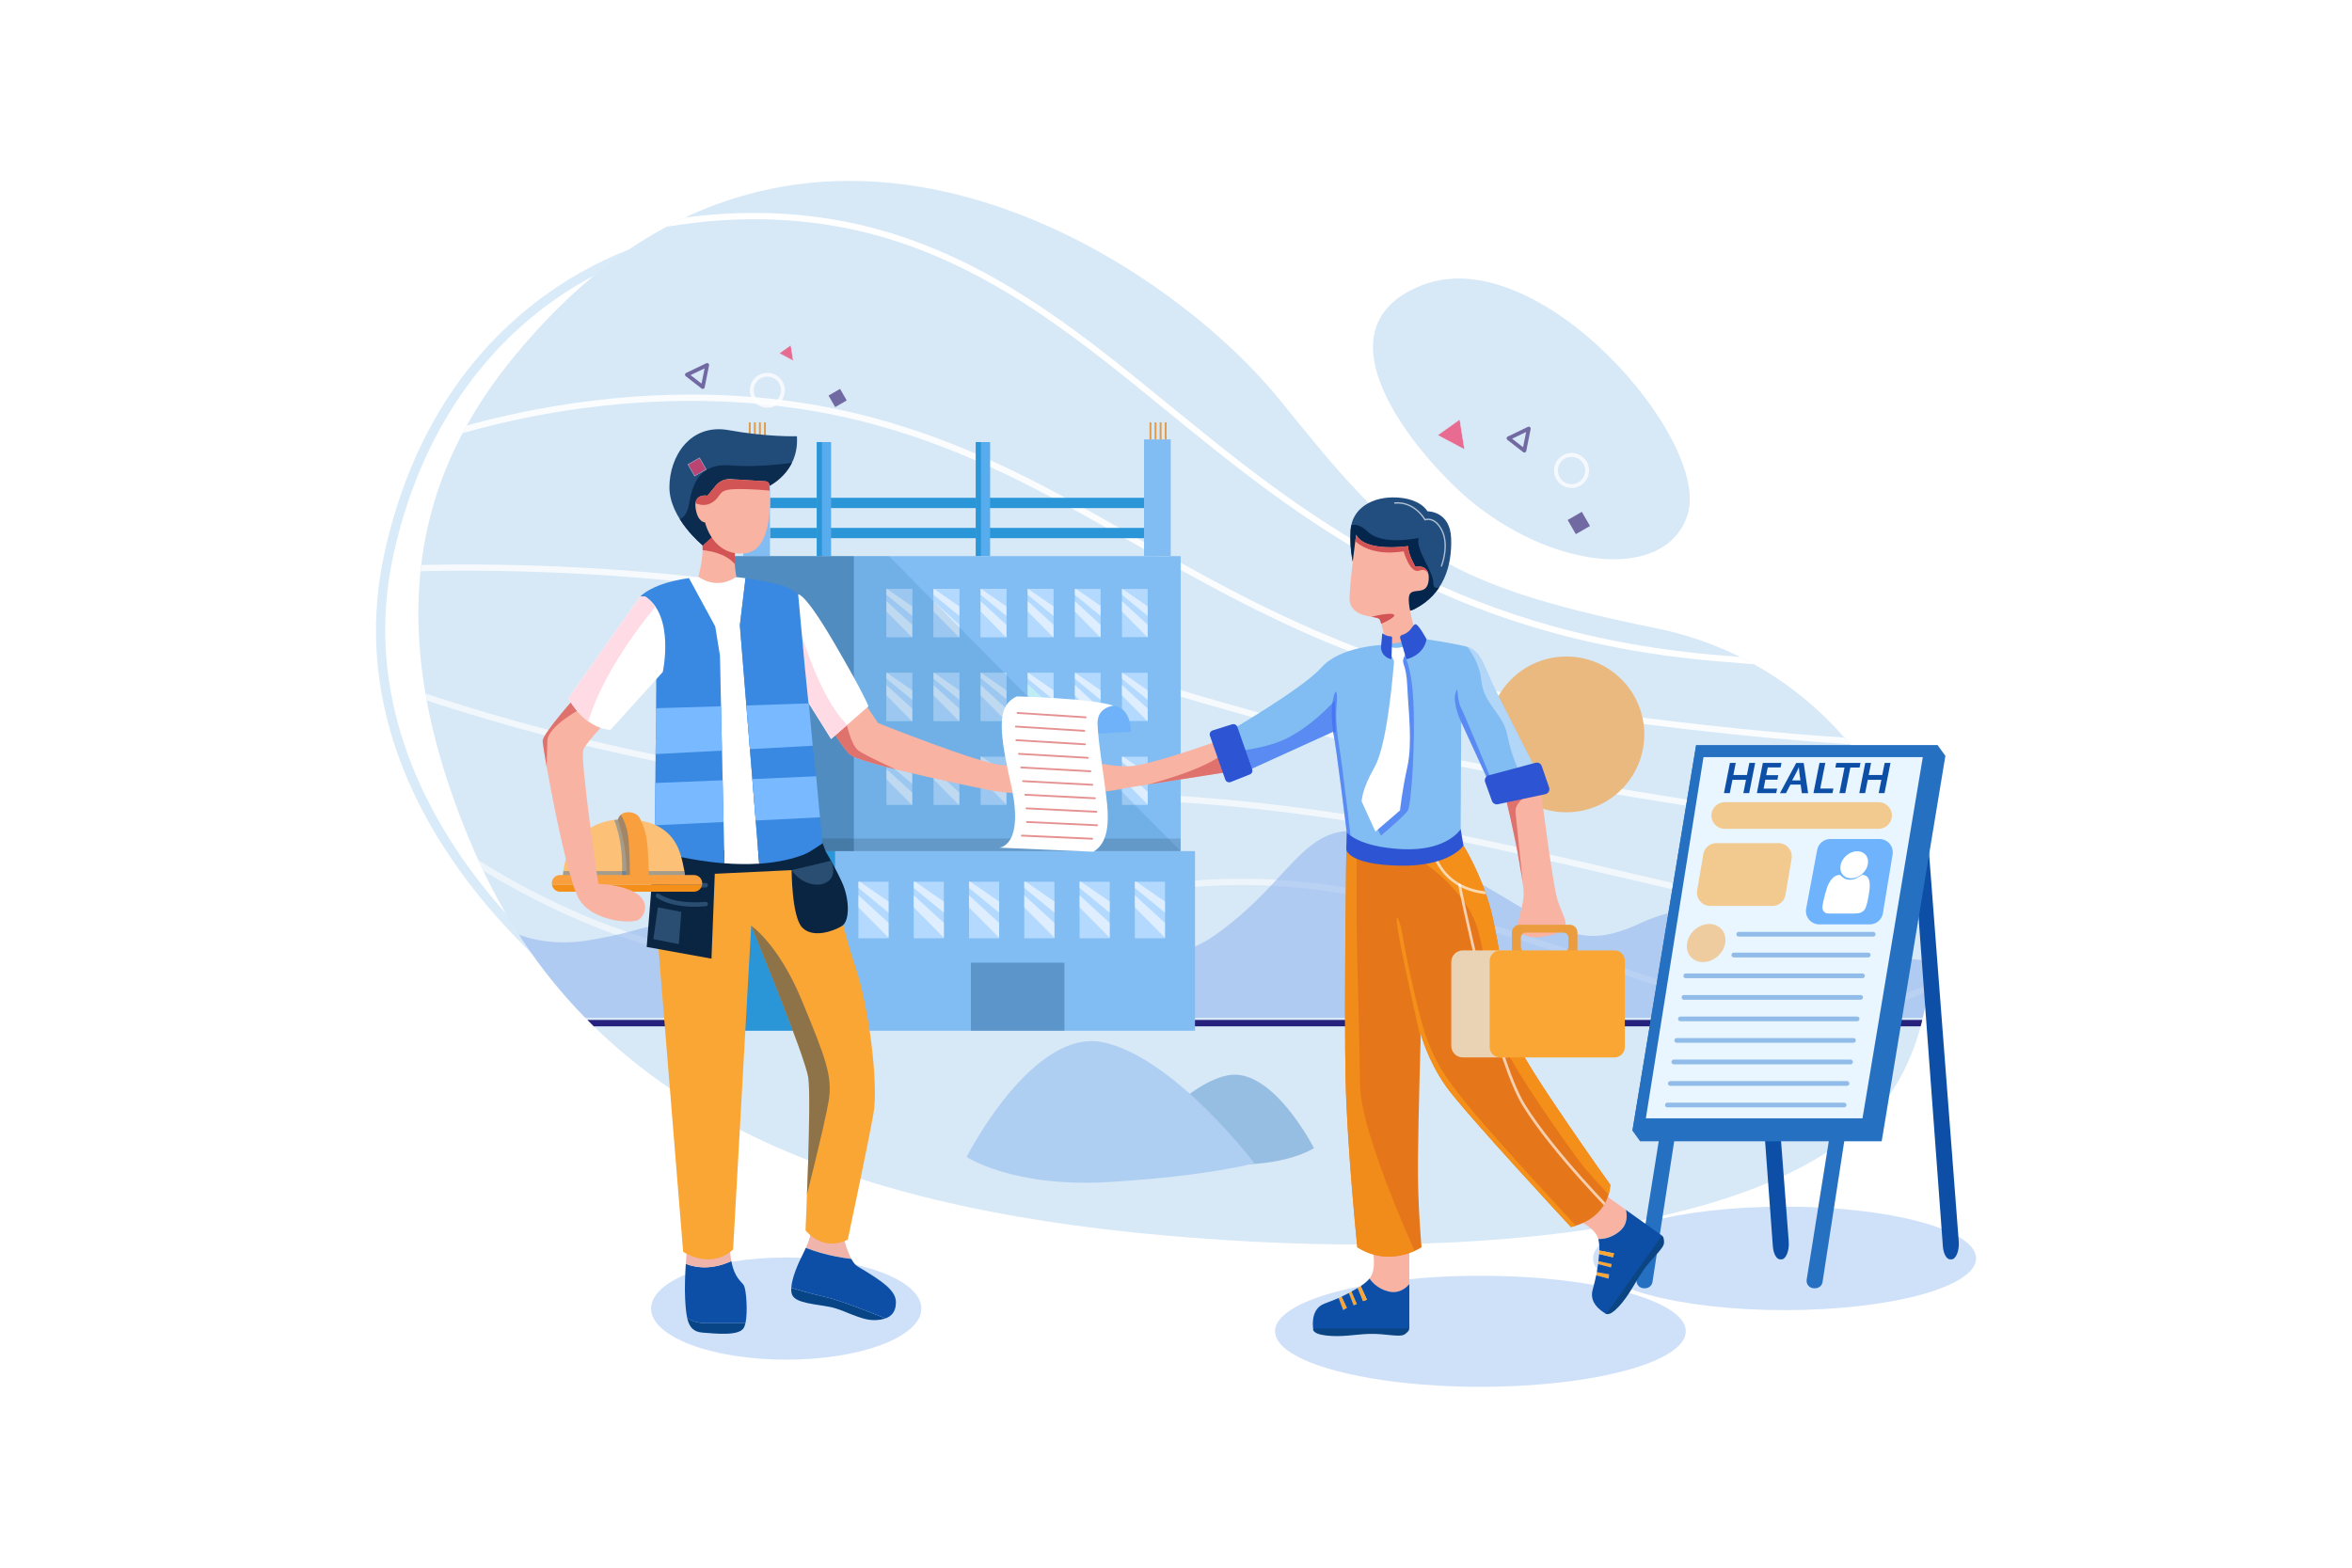 <svg xmlns="http://www.w3.org/2000/svg" xmlns:xlink="http://www.w3.org/1999/xlink" id="Layer_1" x="0px" y="0px" viewBox="0 0 4680 3120" style="enable-background:new 0 0 4680 3120;" xml:space="preserve">
<style type="text/css">
	.st0{fill:#FFFFFF;}
	.st1{fill:#D9EBF9;}
	.st2{fill:#CFE1F9;}
	.st3{clip-path:url(#SVGID_00000057834431445515030160000015056139630473940613_);}
	.st4{fill:#26217D;}
	.st5{fill:#96BEE2;}
	.st6{fill:#AFCFF2;}
	.st7{opacity:0.55;}
	.st8{opacity:0.662;}
	.st9{opacity:0.775;}
	.st10{opacity:0.887;}
	.st11{opacity:0.56;clip-path:url(#SVGID_00000057834431445515030160000015056139630473940613_);}
	.st12{fill:#91B4ED;}
	.st13{fill:#D7E8F7;}
	.st14{fill:#EAB97F;}
	.st15{fill:#2A96D8;}
	.st16{fill:#81BDF2;}
	.st17{fill:#E29B47;}
	.st18{fill:#56ACED;}
	.st19{fill:#B3D9FF;}
	.st20{opacity:0.56;clip-path:url(#SVGID_00000134965376163343621600000015010576928315416962_);}
	.st21{opacity:0.56;clip-path:url(#SVGID_00000036222147978494475690000003478836807051015595_);}
	.st22{fill:#A3DDE9;}
	.st23{opacity:0.56;clip-path:url(#SVGID_00000025400833064197976150000006704330957429485213_);}
	.st24{opacity:0.56;clip-path:url(#SVGID_00000121256734012862770720000001002031695358529957_);}
	.st25{opacity:0.56;clip-path:url(#SVGID_00000111878724118730400280000005711839574189288885_);}
	.st26{opacity:0.56;clip-path:url(#SVGID_00000158744704925471012750000000527781517946131335_);}
	.st27{opacity:0.56;clip-path:url(#SVGID_00000017513699960385784640000009378014597778505614_);}
	.st28{opacity:0.56;clip-path:url(#SVGID_00000013892973280680315930000000383369045055988150_);}
	.st29{clip-path:url(#SVGID_00000060717051429206063120000010347053235746797481_);}
	.st30{fill:#BEEDF4;}
	.st31{opacity:0.56;clip-path:url(#SVGID_00000060717051429206063120000010347053235746797481_);}
	.st32{opacity:0.56;clip-path:url(#SVGID_00000160187716418067110470000005640367361388465564_);}
	.st33{opacity:0.56;clip-path:url(#SVGID_00000167357923049761850950000003721452171641979795_);}
	.st34{opacity:0.56;clip-path:url(#SVGID_00000153672402653423544760000008022566917044237993_);}
	.st35{opacity:0.56;clip-path:url(#SVGID_00000165193473643136139790000000247990916308352162_);}
	.st36{opacity:0.56;clip-path:url(#SVGID_00000085942026425725385290000007827510564134111125_);}
	.st37{opacity:0.56;clip-path:url(#SVGID_00000179637776433036618370000015255364395240721839_);}
	.st38{opacity:0.56;clip-path:url(#SVGID_00000054223862955334529600000012602213933518325122_);}
	.st39{opacity:0.56;clip-path:url(#SVGID_00000099638081231132104100000000933354526438459064_);}
	.st40{opacity:0.56;clip-path:url(#SVGID_00000103961702599955769770000004018276435936087956_);}
	.st41{opacity:0.17;}
	.st42{fill:#216EAD;}
	.st43{opacity:0.3;}
	.st44{fill:#053768;}
	.st45{opacity:0.56;clip-path:url(#SVGID_00000007428554832262457720000005260321384007153288_);}
	.st46{opacity:0.56;clip-path:url(#SVGID_00000049926579249168468370000001028494714893616268_);}
	.st47{opacity:0.56;clip-path:url(#SVGID_00000109738259636987393000000004313765913422077574_);}
	.st48{opacity:0.56;clip-path:url(#SVGID_00000152265197029813845340000016709348988074162305_);}
	.st49{opacity:0.56;clip-path:url(#SVGID_00000039825197864925375790000012014459685144469136_);}
	.st50{opacity:0.56;clip-path:url(#SVGID_00000063605239512382868000000013561334606965309092_);}
	.st51{opacity:0.13;}
	.st52{fill:#0D4FA6;}
	.st53{fill:#2570C1;}
	.st54{fill:#E9F6FF;}
	.st55{opacity:0.56;}
	.st56{fill:#FAA635;}
	.st57{fill:#107FF9;}
	.st58{fill:#F4AB53;}
	.st59{fill:#91BBE8;}
	.st60{fill:#0B4584;}
	.st61{opacity:0.65;clip-path:url(#SVGID_00000094609040785391373550000007434333751455571870_);}
	.st62{clip-path:url(#SVGID_00000094609040785391373550000007434333751455571870_);}
	.st63{fill:#04264C;}
	.st64{clip-path:url(#SVGID_00000173134853575626968870000016585058660100313500_);}
	.st65{fill:#D35454;}
	.st66{fill:#F8B3A3;}
	.st67{clip-path:url(#SVGID_00000178181100590231361970000003837339547314725768_);}
	.st68{fill:#F49019;}
	.st69{opacity:0.81;clip-path:url(#SVGID_00000178181100590231361970000003837339547314725768_);}
	.st70{opacity:0.65;clip-path:url(#SVGID_00000178181100590231361970000003837339547314725768_);}
	.st71{fill:#2D54D3;}
	.st72{opacity:0.58;clip-path:url(#SVGID_00000029746751075738662320000018355218865649388171_);}
	.st73{fill:#3D68F2;}
	.st74{opacity:0.38;clip-path:url(#SVGID_00000029746751075738662320000018355218865649388171_);}
	.st75{opacity:0.68;clip-path:url(#SVGID_00000075120150418422446920000006511650706218748589_);}
	.st76{opacity:0.68;clip-path:url(#SVGID_00000142876527312351889630000007965138975460826000_);}
	.st77{fill:#EA9C3F;}
	.st78{fill:#EAD2B5;}
	.st79{fill:#084587;}
	.st80{fill:#F0B4AA;}
	.st81{opacity:0.48;clip-path:url(#SVGID_00000068675705947011464320000016234011085433222335_);}
	.st82{fill:#193A5E;}
	.st83{fill:#0A2542;}
	.st84{fill:#2A4D72;}
	.st85{fill:#3989E2;}
	.st86{opacity:0.68;clip-path:url(#SVGID_00000018930444135361402020000003358104958629957044_);}
	.st87{clip-path:url(#SVGID_00000172429830727610076860000005052437041046472637_);}
	.st88{fill:#FFDCE5;}
	.st89{fill:#78B9FF;}
	.st90{clip-path:url(#SVGID_00000040560468125428212330000012829125320352686248_);}
	.st91{clip-path:url(#SVGID_00000172430954237848777290000011933659707573031603_);}
	.st92{fill:#0C2C4F;}
	.st93{clip-path:url(#SVGID_00000026881426779276167510000016132701770695918760_);}
	.st94{opacity:0.35;clip-path:url(#SVGID_00000066505877105571419710000000174422017095843755_);}
	.st95{fill:#0258B5;}
	.st96{opacity:0.35;clip-path:url(#SVGID_00000180340391152470854590000003163356127191178165_);}
	.st97{fill:#0456AF;}
	.st98{fill:#F99F3D;}
	.st99{fill:none;}
	.st100{opacity:0.68;clip-path:url(#SVGID_00000037674062502461573240000008615782875887886720_);}
	.st101{clip-path:url(#SVGID_00000079472839384095285310000002527653655733423779_);}
	.st102{opacity:0.75;}
	.st103{fill:#ED4370;}
	.st104{fill:#4F4085;}
	.st105{fill:#70B2F9;}
	.st106{fill:#E59191;}
</style>
<g>
	<rect class="st0" width="4680" height="3120"></rect>
	<g>
		<g>
			<g>
				<g>
					<path class="st1" d="M790.6,1445.1c1.8,0,1.8-2.9,0-2.9C788.8,1442.3,788.8,1445.1,790.6,1445.1L790.6,1445.1z"></path>
				</g>
			</g>
		</g>
		<g>
			<g>
				<path class="st1" d="M1221.1,2029.7c-1.7,0-3.4-0.5-4.9-1.5c-1.5-1-36.7-23.9-88-67.1c-47.3-39.8-117.6-104.9-183.7-188.9      c-74.5-94.6-128.6-193.5-160.8-293.9c-40.4-125.7-46.4-254.1-17.9-381.5c28.4-127,77-239.2,144.4-333.5      c53.9-75.5,120-139.7,196.2-190.9c67.9-45.5,131.5-72,172.9-86.2c45-15.5,73.7-20.1,74.9-20.3c4.9-0.8,9.6,2.6,10.4,7.5      c0.8,4.9-2.6,9.6-7.5,10.4c-1.4,0.2-114.7,19.1-241.2,104.2c-116.8,78.5-269.2,231.2-332.3,512.8      c-63,281.3,60.4,514,174.9,659.8c65.1,82.8,134.4,147.1,181.1,186.3c50.6,42.6,86.3,65.9,86.6,66.1c4.2,2.7,5.4,8.3,2.7,12.6      C1227,2028.2,1224,2029.7,1221.1,2029.7z"></path>
			</g>
		</g>
		<g>
			<g>
				<ellipse class="st2" cx="2945.7" cy="2649.5" rx="408.7" ry="110.5"></ellipse>
			</g>
		</g>
		<g>
			<g>
				<ellipse class="st2" cx="3550.9" cy="2504.4" rx="381.1" ry="103"></ellipse>
			</g>
		</g>
		<g>
			<defs>
				<path id="SVGID_1_" d="M1076.3,648.6c546.9-590,1239.2-138.3,1469.9,147c230.7,285.3,298.7,363.1,749.3,454.8      c450.6,91.7,652.4,590.2,485.6,894.4c-166.8,304.2-837.1,370.5-1469.2,313.5S1171,2215.1,944.5,1695.5      C705.8,1148,895.8,843.3,1076.3,648.6z"></path>
			</defs>
			<use xlink:href="#SVGID_1_" style="overflow:visible;fill:#D7E8F7;"></use>
			<clipPath id="SVGID_00000078013223412113414170000009233403762957849243_">
				<use xlink:href="#SVGID_1_" style="overflow:visible;"></use>
			</clipPath>
			<g style="clip-path:url(#SVGID_00000078013223412113414170000009233403762957849243_);">
				<g>
					<rect x="1093.1" y="2029.9" class="st4" width="2798.9" height="12.7"></rect>
				</g>
			</g>
			<g style="clip-path:url(#SVGID_00000078013223412113414170000009233403762957849243_);">
				<g>
					<path class="st5" d="M2614.5,2285c0,0-83.2-163.9-172.8-144.7S2251,2292.9,2251,2292.9s58.3,16.2,183.2,23.7       C2556.4,2324,2614.5,2285,2614.5,2285z"></path>
				</g>
			</g>
			<g style="clip-path:url(#SVGID_00000078013223412113414170000009233403762957849243_);">
				<g>
					<path class="st6" d="M1923.4,2302.5c0,0,131-258.3,272.2-228C2336.7,2104.8,2496,2315,2496,2315s-91.8,25.6-288.6,37.4       C2015,2364,1923.4,2302.5,1923.4,2302.5z"></path>
				</g>
			</g>
			<g style="clip-path:url(#SVGID_00000078013223412113414170000009233403762957849243_);">
				<g class="st7">
					<path class="st0" d="M3604.4,2026.4c-1.1,0-2.3,0-3.4,0c-117.4-0.8-236.9-41.4-402.2-97.5c-99.9-33.9-213.1-72.4-353.7-112       c-380.6-107.2-618.1-37.9-847.7,29.1c-141.2,41.2-274.5,80-436.1,78.5c-98-0.9-200.8-19-305.6-53.7       c-83.8-27.8-169-66.1-253.3-114.1c-143.5-81.7-236.1-164-237-164.8c-2.6-2.3-2.8-6.2-0.5-8.8c2.3-2.6,6.2-2.8,8.8-0.5       c0.9,0.8,92.6,82.4,235.1,163.4c131.2,74.6,333.7,164,552.6,166c159.8,1.5,292.2-37.2,432.5-78.1       c114.3-33.3,232.5-67.8,369.4-80.2c73.9-6.7,146.6-6.5,222,0.6c84.9,8,171,24.5,263.1,50.5c140.9,39.7,254.3,78.2,354.3,112.2       c333.6,113.3,471.7,160.3,781.5-42.1c2.9-1.9,6.7-1.1,8.6,1.8c1.9,2.9,1.1,6.7-1.8,8.6       C3840.1,1984,3724.1,2026.4,3604.4,2026.4z"></path>
				</g>
				<g class="st8">
					<path class="st0" d="M3742.2,1840.2c-115.8,0-255.2-32.7-464.8-82c-84.5-19.8-180.3-42.3-291.4-66.7       c-440-96.6-695.7-101.2-943-105.8c-136.7-2.5-265.8-4.9-423.9-21.5c-233.8-24.6-452.7-77.2-595.2-117       c-154.4-43.1-254.8-80.9-255.8-81.2c-3.2-1.2-4.8-4.8-3.6-8c1.2-3.2,4.8-4.8,8-3.6c1,0.4,101,38,254.9,80.9       c142,39.6,360.1,92,593,116.5c157.7,16.6,286.5,19,422.9,21.5c247.9,4.5,504.2,9.2,945.4,106c111.2,24.4,207.1,46.9,291.6,66.8       c432.6,101.6,548.9,128.9,800.8-35.7c2.9-1.9,6.7-1.1,8.6,1.8c1.9,2.9,1.1,6.7-1.8,8.6c-129.9,84.9-225.4,118.3-340.6,119.3       C3745.6,1840.2,3743.9,1840.2,3742.2,1840.2z"></path>
				</g>
				<g class="st9">
					<path class="st0" d="M3848.2,1658.2c-146.2,0-359.2-31.2-721.3-92.1c-428.4-72-689.8-152.2-920.3-223       c-168.8-51.8-328.3-100.7-529.6-139.2c-245.9-47-479-62.1-631.3-66.4c-165-4.7-273.2,1.8-274.3,1.9c-3.4,0.2-6.4-2.4-6.6-5.8       c-0.2-3.4,2.4-6.4,5.8-6.6c1.1-0.1,109.7-6.6,275.2-1.9c152.7,4.3,386.6,19.4,633.4,66.6c201.9,38.6,361.7,87.7,530.9,139.6       c230.2,70.6,491.1,150.7,918.8,222.6c739.9,124.4,847.7,123.5,1048.8-7.9c2.9-1.9,6.7-1.1,8.6,1.8c1.9,2.9,1.1,6.7-1.8,8.6       c-101.8,66.5-180.5,100.5-328,101.8C3853.8,1658.2,3851,1658.2,3848.2,1658.2z"></path>
				</g>
				<g class="st10">
					<path class="st0" d="M3870.2,1487.7c-151.7,0-350.7-15.6-602.5-47c-218.7-27.3-414.2-76.4-597.5-150.1       c-161.6-65-293-140-420-212.5c-163.6-93.4-318.2-181.6-515.3-234.5c-258.3-69.4-505.8-47.1-667.9-16.2       c-175.7,33.5-291.5,84-292.7,84.5c-3.1,1.4-6.8,0-8.2-3.2c-1.4-3.1,0-6.8,3.2-8.2c1.2-0.5,118.3-51.6,295.4-85.3       c104-19.8,208-29.9,309.2-30c0.5,0,1,0,1.5,0c126.1,0,248.1,15.6,362.8,46.4c198.6,53.4,353.9,141.9,518.2,235.7       c246.6,140.7,526.1,300.3,1012.9,361c350.3,43.7,598.1,56.7,757.6,39.7c138.3-14.8,190.3-48.9,240.7-82c2.3-1.5,4.7-3.1,7-4.6       c2.9-1.9,6.7-1.1,8.6,1.8c1.9,2.9,1.1,6.7-1.8,8.6c-2.3,1.5-4.6,3-7,4.6c-49.1,32.3-104.8,68.9-246.2,83.9       C3982.7,1485.3,3930.1,1487.7,3870.2,1487.7z"></path>
				</g>
				<g>
					<path class="st0" d="M3825.5,1335.7c-122.9,0-262.6-6.8-417-20.4c-126.4-11.1-247-33.8-358.5-67.5       c-100.1-30.2-194.1-69-287.3-118.8c-172.2-91.9-309.9-204.3-443.1-312.9c-166.5-135.8-323.7-264.1-526.7-332.8       c-270.7-91.6-532.7-32.2-704.8,33.9c-186.7,71.6-310.6,166.1-311.8,167c-2.7,2.1-6.6,1.6-8.7-1.1c-2.1-2.7-1.6-6.6,1.1-8.7       c1.2-1,126.6-96.5,315-168.7c110.7-42.5,221.2-68.8,328.4-78.1c134.2-11.7,263.7,3.1,384.8,44.1       c205.1,69.4,363.2,198.4,530.5,335c258.3,210.8,551,449.7,1082.2,496.4c444.2,39.1,681.4,14.2,802.3-13.5       c131.1-30.1,157.1-69.9,157.4-70.3c1.7-3,5.5-3.9,8.5-2.2c3,1.7,3.9,5.6,2.2,8.5c-1,1.8-26.9,43.5-160.7,75       c-77.5,18.3-175.8,29.6-292.4,33.6C3894.5,1335.1,3860.7,1335.7,3825.5,1335.7z"></path>
				</g>
			</g>
			<g style="opacity:0.56;clip-path:url(#SVGID_00000078013223412113414170000009233403762957849243_);">
				<g>
					<g>
						<path class="st12" d="M966.7,1822.5c0,0,72.1,70.4,204,49c131.8-21.4,135.4-49.9,215.6-16.9c80.2,33,827.5,148.7,1027.9,8.9        c200.4-139.8,176.4-290.3,430.2-160.3s277,200.7,420.4,133.8c143.4-67,297.8-7.9,447.3,49c149.5,56.8,263.7,0,263.7,0        l-24.4,139.5H878.5L966.7,1822.5z"></path>
					</g>
				</g>
			</g>
		</g>
		<g>
			<g>
				<path class="st13" d="M2933.1,1002.4c168.9,134.5,384.8,152.3,425.2,20.8c45.6-148.3-296.5-546-528.3-455.7      S2838.1,926.7,2933.1,1002.4z"></path>
			</g>
		</g>
		<g>
			<g>
				<ellipse class="st14" cx="3116.7" cy="1461.6" rx="155.1" ry="155"></ellipse>
			</g>
		</g>
		<g>
			<g>
				<g>
					<rect x="1532.1" y="990.7" class="st15" width="770.8" height="20.5"></rect>
				</g>
			</g>
			<g>
				<g>
					<rect x="1532.1" y="1050.6" class="st15" width="770.8" height="20.5"></rect>
				</g>
			</g>
			<g>
				<g>
					<g>
						<rect x="2276.4" y="874.5" class="st16" width="53.1" height="232.2"></rect>
					</g>
				</g>
				<g>
					<g>
						<g>
							<rect x="2317.6" y="840.6" class="st17" width="3.7" height="34"></rect>
						</g>
					</g>
					<g>
						<g>
							<rect x="2307.5" y="840.6" class="st17" width="3.7" height="34"></rect>
						</g>
					</g>
					<g>
						<g>
							<rect x="2297.4" y="840.6" class="st17" width="3.7" height="34"></rect>
						</g>
					</g>
					<g>
						<g>
							<rect x="2287.3" y="840.6" class="st17" width="3.7" height="34"></rect>
						</g>
					</g>
				</g>
			</g>
			<g>
				<g>
					<g>
						<rect x="1479" y="874.5" class="st16" width="53.1" height="232.2"></rect>
					</g>
				</g>
				<g>
					<g>
						<g>
							<rect x="1520.2" y="840.6" class="st17" width="3.7" height="34"></rect>
						</g>
					</g>
					<g>
						<g>
							<rect x="1510.2" y="840.6" class="st17" width="3.7" height="34"></rect>
						</g>
					</g>
					<g>
						<g>
							<rect x="1500.1" y="840.6" class="st17" width="3.7" height="34"></rect>
						</g>
					</g>
					<g>
						<g>
							<rect x="1490" y="840.6" class="st17" width="3.7" height="34"></rect>
						</g>
					</g>
				</g>
			</g>
			<g>
				<g>
					<g>
						<rect x="1941.7" y="879.8" class="st18" width="28.4" height="227"></rect>
					</g>
				</g>
				<g>
					<g>
						<rect x="1941.7" y="879.8" class="st15" width="10.2" height="227"></rect>
					</g>
				</g>
			</g>
			<g>
				<g>
					<g>
						<rect x="1625.3" y="879.8" class="st18" width="28.4" height="227"></rect>
					</g>
				</g>
				<g>
					<g>
						<rect x="1625.3" y="879.8" class="st15" width="10.2" height="227"></rect>
					</g>
				</g>
			</g>
			<g>
				<g>
					<rect x="1453.5" y="1106.8" class="st16" width="895.8" height="587.2"></rect>
				</g>
			</g>
			<g>
				<g>
					<g>
						<g id="XMLID_493_">
							<g>
								<rect x="2232.5" y="1172.1" class="st19" width="51.2" height="95.9"></rect>
							</g>
						</g>
						<g>
							<defs>
								
									<rect id="SVGID_00000164506493216504411120000014825572861448661161_" x="2232.5" y="1172.1" transform="matrix(-1 -4.494328e-11 4.494328e-11 -1 4516.148 2440.035)" width="51.2" height="95.9"></rect>
							</defs>
							<clipPath id="SVGID_00000010299899079317812590000012632199807243382193_">
								<use xlink:href="#SVGID_00000164506493216504411120000014825572861448661161_" style="overflow:visible;"></use>
							</clipPath>
							<g style="opacity:0.56;clip-path:url(#SVGID_00000010299899079317812590000012632199807243382193_);">
								<g>
									<g>
										<polygon class="st0" points="2223.6,1188.4 2297.6,1256.2 2287.7,1272.9 2225.5,1209.9           "></polygon>
									</g>
								</g>
							</g>
							<g style="opacity:0.56;clip-path:url(#SVGID_00000010299899079317812590000012632199807243382193_);">
								<g>
									<g>
										<polygon class="st0" points="2223,1176 2292,1232.7 2292.7,1213 2224.8,1166.2           "></polygon>
									</g>
								</g>
							</g>
						</g>
					</g>
					<g>
						<g id="XMLID_392_">
							<g>
								<rect x="2138.8" y="1172.1" class="st19" width="51.2" height="95.9"></rect>
							</g>
						</g>
						<g>
							<defs>
								
									<rect id="SVGID_00000145777309788511457070000008707751350271453348_" x="2138.8" y="1172.1" transform="matrix(-1 -4.515644e-11 4.515644e-11 -1 4328.714 2440.035)" width="51.2" height="95.9"></rect>
							</defs>
							<clipPath id="SVGID_00000080901858817419683370000009371469632671324835_">
								<use xlink:href="#SVGID_00000145777309788511457070000008707751350271453348_" style="overflow:visible;"></use>
							</clipPath>
							<g style="opacity:0.56;clip-path:url(#SVGID_00000080901858817419683370000009371469632671324835_);">
								<g>
									<g>
										<polygon class="st0" points="2129.9,1188.4 2203.9,1256.2 2194,1272.9 2131.7,1209.9           "></polygon>
									</g>
								</g>
							</g>
							<g style="opacity:0.56;clip-path:url(#SVGID_00000080901858817419683370000009371469632671324835_);">
								<g>
									<g>
										<polygon class="st0" points="2129.3,1176 2198.3,1232.7 2200.5,1213 2132.7,1166.2           "></polygon>
									</g>
								</g>
							</g>
						</g>
					</g>
					<g>
						<g id="XMLID_389_">
							<g>
								<rect x="2045.1" y="1172.1" class="st22" width="51.2" height="95.9"></rect>
							</g>
						</g>
						<g>
							<defs>
								
									<rect id="SVGID_00000134962192948004045270000008624347633541011628_" x="2045.1" y="1172.1" transform="matrix(-1 -4.476565e-11 4.476565e-11 -1 4141.28 2440.035)" width="51.2" height="95.9"></rect>
							</defs>
							<use xlink:href="#SVGID_00000134962192948004045270000008624347633541011628_" style="overflow:visible;fill:#B3D9FF;"></use>
							<clipPath id="SVGID_00000083776169440288133290000012469959088847996333_">
								<use xlink:href="#SVGID_00000134962192948004045270000008624347633541011628_" style="overflow:visible;"></use>
							</clipPath>
							<g style="opacity:0.56;clip-path:url(#SVGID_00000083776169440288133290000012469959088847996333_);">
								<g>
									<g>
										<polygon class="st0" points="2036.2,1188.4 2110.2,1256.2 2100.3,1272.9 2038,1209.9           "></polygon>
									</g>
								</g>
							</g>
							<g style="opacity:0.56;clip-path:url(#SVGID_00000083776169440288133290000012469959088847996333_);">
								<g>
									<g>
										<polygon class="st0" points="2035.6,1176 2104.6,1232.7 2105.2,1213 2037.4,1166.2           "></polygon>
									</g>
								</g>
							</g>
						</g>
					</g>
					<g>
						<g id="XMLID_386_">
							<g>
								<rect x="1951.3" y="1172.1" class="st19" width="51.2" height="95.9"></rect>
							</g>
						</g>
						<g>
							<defs>
								
									<rect id="SVGID_00000155129463856970587710000017300777219914163354_" x="1951.3" y="1172.1" transform="matrix(-1 -4.476565e-11 4.476565e-11 -1 3953.846 2440.035)" width="51.2" height="95.9"></rect>
							</defs>
							<use xlink:href="#SVGID_00000155129463856970587710000017300777219914163354_" style="overflow:visible;fill:#B3D9FF;"></use>
							<clipPath id="SVGID_00000088849684015573429420000017050868349763849900_">
								<use xlink:href="#SVGID_00000155129463856970587710000017300777219914163354_" style="overflow:visible;"></use>
							</clipPath>
							<g style="opacity:0.56;clip-path:url(#SVGID_00000088849684015573429420000017050868349763849900_);">
								<g>
									<g>
										<polygon class="st0" points="1942.5,1188.4 2016.4,1256.2 2006.6,1272.9 1944.3,1209.9           "></polygon>
									</g>
								</g>
							</g>
							<g style="opacity:0.56;clip-path:url(#SVGID_00000088849684015573429420000017050868349763849900_);">
								<g>
									<g>
										<polygon class="st0" points="1941.8,1176 2010.9,1232.7 2011.5,1213 1943.7,1166.2           "></polygon>
									</g>
								</g>
							</g>
						</g>
					</g>
					<g>
						<g id="XMLID_383_">
							<g>
								<rect x="1857.6" y="1172.1" class="st19" width="51.2" height="95.9"></rect>
							</g>
						</g>
						<g>
							<defs>
								
									<rect id="SVGID_00000121251897868557843600000012452645704384139697_" x="1857.6" y="1172.1" transform="matrix(-1 -4.472967e-11 4.472967e-11 -1 3766.412 2440.035)" width="51.2" height="95.9"></rect>
							</defs>
							<use xlink:href="#SVGID_00000121251897868557843600000012452645704384139697_" style="overflow:visible;fill:#B3D9FF;"></use>
							<clipPath id="SVGID_00000161619125329330924600000000991627205958220703_">
								<use xlink:href="#SVGID_00000121251897868557843600000012452645704384139697_" style="overflow:visible;"></use>
							</clipPath>
							<g style="opacity:0.56;clip-path:url(#SVGID_00000161619125329330924600000000991627205958220703_);">
								<g>
									<g>
										<polygon class="st0" points="1848.7,1188.4 1922.7,1256.2 1912.9,1272.9 1850.6,1209.9           "></polygon>
									</g>
								</g>
							</g>
							<g style="opacity:0.56;clip-path:url(#SVGID_00000161619125329330924600000000991627205958220703_);">
								<g>
									<g>
										<polygon class="st0" points="1848.1,1176 1917.2,1232.7 1917.8,1213 1850,1166.2           "></polygon>
									</g>
								</g>
							</g>
						</g>
					</g>
					<g>
						<g id="XMLID_380_">
							<g>
								<rect x="1763.9" y="1172.1" class="st19" width="51.2" height="95.9"></rect>
							</g>
						</g>
						<g>
							<defs>
								
									<rect id="SVGID_00000178917563109254579770000005031901153882747545_" x="1763.9" y="1172.1" transform="matrix(-1 -4.497881e-11 4.497881e-11 -1 3578.979 2440.035)" width="51.2" height="95.9"></rect>
							</defs>
							<use xlink:href="#SVGID_00000178917563109254579770000005031901153882747545_" style="overflow:visible;fill:#B3D9FF;"></use>
							<clipPath id="SVGID_00000031899500922124381940000002389223287107782842_">
								<use xlink:href="#SVGID_00000178917563109254579770000005031901153882747545_" style="overflow:visible;"></use>
							</clipPath>
							<g style="opacity:0.56;clip-path:url(#SVGID_00000031899500922124381940000002389223287107782842_);">
								<g>
									<g>
										<polygon class="st0" points="1755,1188.4 1829,1256.2 1819.1,1272.9 1756.9,1209.9           "></polygon>
									</g>
								</g>
							</g>
							<g style="opacity:0.56;clip-path:url(#SVGID_00000031899500922124381940000002389223287107782842_);">
								<g>
									<g>
										<polygon class="st0" points="1754.4,1176 1823.5,1232.7 1824.1,1213 1756.3,1166.2           "></polygon>
									</g>
								</g>
							</g>
						</g>
					</g>
				</g>
				<g>
					<g>
						<g id="XMLID_377_">
							<g>
								<rect x="2232.5" y="1339" class="st19" width="51.2" height="95.9"></rect>
							</g>
						</g>
						<g>
							<defs>
								
									<rect id="SVGID_00000006708906090550307330000016677805984328128696_" x="2232.5" y="1339" transform="matrix(-1 -4.494328e-11 4.494328e-11 -1 4516.148 2773.942)" width="51.2" height="95.9"></rect>
							</defs>
							<clipPath id="SVGID_00000000905044386205755550000013111583847923698833_">
								<use xlink:href="#SVGID_00000006708906090550307330000016677805984328128696_" style="overflow:visible;"></use>
							</clipPath>
							<g style="opacity:0.56;clip-path:url(#SVGID_00000000905044386205755550000013111583847923698833_);">
								<g>
									<g>
										<polygon class="st0" points="2223.6,1355.3 2297.6,1423.1 2287.7,1439.8 2225.5,1376.9           "></polygon>
									</g>
								</g>
							</g>
							<g style="opacity:0.56;clip-path:url(#SVGID_00000000905044386205755550000013111583847923698833_);">
								<g>
									<g>
										<polygon class="st0" points="2223,1343 2292,1399.7 2292.7,1380 2224.8,1333.1           "></polygon>
									</g>
								</g>
							</g>
						</g>
					</g>
					<g>
						<g id="XMLID_374_">
							<g>
								<rect x="2138.8" y="1339" class="st19" width="51.2" height="95.9"></rect>
							</g>
						</g>
						<g>
							<defs>
								
									<rect id="SVGID_00000005229359852163212960000008393144698428068776_" x="2138.8" y="1339" transform="matrix(-1 -4.472967e-11 4.472967e-11 -1 4328.714 2773.942)" width="51.2" height="95.9"></rect>
							</defs>
							<clipPath id="SVGID_00000006705688061145716440000007188719545461729700_">
								<use xlink:href="#SVGID_00000005229359852163212960000008393144698428068776_" style="overflow:visible;"></use>
							</clipPath>
							<g style="opacity:0.56;clip-path:url(#SVGID_00000006705688061145716440000007188719545461729700_);">
								<g>
									<g>
										<polygon class="st0" points="2129.9,1355.3 2203.9,1423.1 2194,1439.8 2131.7,1376.9           "></polygon>
									</g>
								</g>
							</g>
							<g style="opacity:0.56;clip-path:url(#SVGID_00000006705688061145716440000007188719545461729700_);">
								<g>
									<g>
										<polygon class="st0" points="2129.3,1343 2198.3,1399.7 2198.9,1380 2131.1,1333.1           "></polygon>
									</g>
								</g>
							</g>
						</g>
					</g>
					<g>
						<g id="XMLID_371_">
							<g>
								<rect x="2045.1" y="1339" class="st22" width="51.2" height="95.9"></rect>
							</g>
						</g>
						<g>
							<defs>
								
									<rect id="SVGID_00000097459239064349645000000012351297136597579172_" x="2045.1" y="1339" transform="matrix(-1 -4.515644e-11 4.515644e-11 -1 4141.28 2773.942)" width="51.2" height="95.9"></rect>
							</defs>
							<use xlink:href="#SVGID_00000097459239064349645000000012351297136597579172_" style="overflow:visible;fill:#B3D9FF;"></use>
							<clipPath id="SVGID_00000156571943435990787160000003129525451395528112_">
								<use xlink:href="#SVGID_00000097459239064349645000000012351297136597579172_" style="overflow:visible;"></use>
							</clipPath>
							<g style="clip-path:url(#SVGID_00000156571943435990787160000003129525451395528112_);">
								<g>
									<polygon class="st30" points="2037.8,1355.3 2111.7,1423.1 2101.9,1439.8 2039.6,1376.9          "></polygon>
								</g>
							</g>
							<g style="opacity:0.56;clip-path:url(#SVGID_00000156571943435990787160000003129525451395528112_);">
								<g>
									<g>
										<polygon class="st0" points="2035.6,1343 2104.6,1399.7 2105.2,1380 2037.4,1333.1           "></polygon>
									</g>
								</g>
							</g>
						</g>
					</g>
					<g>
						<g id="XMLID_368_">
							<g>
								<rect x="1951.3" y="1339" class="st22" width="51.2" height="95.9"></rect>
							</g>
						</g>
						<g>
							<defs>
								
									<rect id="SVGID_00000000934923393679894960000009628829991667707267_" x="1951.3" y="1339" transform="matrix(-1 -4.494328e-11 4.494328e-11 -1 3953.846 2773.942)" width="51.2" height="95.9"></rect>
							</defs>
							<use xlink:href="#SVGID_00000000934923393679894960000009628829991667707267_" style="overflow:visible;fill:#B3D9FF;"></use>
							<clipPath id="SVGID_00000010278163381936036020000015677406395336725392_">
								<use xlink:href="#SVGID_00000000934923393679894960000009628829991667707267_" style="overflow:visible;"></use>
							</clipPath>
							<g style="opacity:0.56;clip-path:url(#SVGID_00000010278163381936036020000015677406395336725392_);">
								<g>
									<g>
										<polygon class="st0" points="1942.5,1355.3 2016.4,1423.1 2006.6,1439.8 1944.3,1376.9           "></polygon>
									</g>
								</g>
							</g>
							<g style="opacity:0.56;clip-path:url(#SVGID_00000010278163381936036020000015677406395336725392_);">
								<g>
									<g>
										<polygon class="st0" points="1943.4,1343 2012.5,1399.7 2011.5,1380 1943.7,1333.1           "></polygon>
									</g>
								</g>
							</g>
						</g>
					</g>
					<g>
						<g id="XMLID_365_">
							<g>
								<rect x="1857.6" y="1339" class="st22" width="51.2" height="95.9"></rect>
							</g>
						</g>
						<g>
							<defs>
								
									<rect id="SVGID_00000093897403576033954710000007673010149507469239_" x="1857.6" y="1339" transform="matrix(-1 -4.494328e-11 4.494328e-11 -1 3766.412 2773.942)" width="51.2" height="95.9"></rect>
							</defs>
							<use xlink:href="#SVGID_00000093897403576033954710000007673010149507469239_" style="overflow:visible;fill:#B3D9FF;"></use>
							<clipPath id="SVGID_00000165931842545138329290000002053734643498030227_">
								<use xlink:href="#SVGID_00000093897403576033954710000007673010149507469239_" style="overflow:visible;"></use>
							</clipPath>
							<g style="opacity:0.56;clip-path:url(#SVGID_00000165931842545138329290000002053734643498030227_);">
								<g>
									<g>
										<polygon class="st0" points="1848.7,1355.3 1922.7,1423.1 1912.9,1439.8 1850.6,1376.9           "></polygon>
									</g>
								</g>
							</g>
							<g style="opacity:0.56;clip-path:url(#SVGID_00000165931842545138329290000002053734643498030227_);">
								<g>
									<g>
										<polygon class="st0" points="1848.1,1343 1917.2,1399.7 1917.8,1380 1850,1333.1           "></polygon>
									</g>
								</g>
							</g>
						</g>
					</g>
					<g>
						<g id="XMLID_362_">
							<g>
								<rect x="1763.9" y="1339" class="st22" width="51.2" height="95.9"></rect>
							</g>
						</g>
						<g>
							<defs>
								
									<rect id="SVGID_00000046332350332287590640000017811964418767595424_" x="1763.9" y="1339" transform="matrix(-1 -4.480117e-11 4.480117e-11 -1 3578.979 2773.942)" width="51.2" height="95.9"></rect>
							</defs>
							<use xlink:href="#SVGID_00000046332350332287590640000017811964418767595424_" style="overflow:visible;fill:#B3D9FF;"></use>
							<clipPath id="SVGID_00000132800068532588212230000001160530438966853535_">
								<use xlink:href="#SVGID_00000046332350332287590640000017811964418767595424_" style="overflow:visible;"></use>
							</clipPath>
							<g style="opacity:0.56;clip-path:url(#SVGID_00000132800068532588212230000001160530438966853535_);">
								<g>
									<g>
										<polygon class="st0" points="1755,1355.3 1829,1423.1 1819.1,1439.8 1756.9,1376.9           "></polygon>
									</g>
								</g>
							</g>
							<g style="opacity:0.56;clip-path:url(#SVGID_00000132800068532588212230000001160530438966853535_);">
								<g>
									<g>
										<polygon class="st0" points="1754.4,1343 1823.5,1399.7 1824.1,1380 1756.3,1333.1           "></polygon>
									</g>
								</g>
							</g>
						</g>
					</g>
				</g>
				<g>
					<g>
						<g id="XMLID_358_">
							<g>
								<rect x="2232.5" y="1506" class="st19" width="51.2" height="95.9"></rect>
							</g>
						</g>
						<g>
							<defs>
								
									<rect id="SVGID_00000087396720987537260690000008314409229320642980_" x="2232.5" y="1506" transform="matrix(-1 -4.494328e-11 4.494328e-11 -1 4516.148 3107.849)" width="51.2" height="95.9"></rect>
							</defs>
							<clipPath id="SVGID_00000091711282689722422830000014022243684019722133_">
								<use xlink:href="#SVGID_00000087396720987537260690000008314409229320642980_" style="overflow:visible;"></use>
							</clipPath>
							<g style="opacity:0.56;clip-path:url(#SVGID_00000091711282689722422830000014022243684019722133_);">
								<g>
									<g>
										<polygon class="st0" points="2225.2,1522.3 2299.2,1590.1 2289.3,1606.8 2227,1543.8           "></polygon>
									</g>
								</g>
							</g>
							<g style="opacity:0.56;clip-path:url(#SVGID_00000091711282689722422830000014022243684019722133_);">
								<g>
									<g>
										<polygon class="st0" points="2224.6,1509.9 2293.6,1566.6 2294.2,1546.9 2226.4,1500.1           "></polygon>
									</g>
								</g>
							</g>
						</g>
					</g>
					<g>
						<g id="XMLID_355_">
							<g>
								<rect x="2138.8" y="1506" class="st19" width="51.2" height="95.9"></rect>
							</g>
						</g>
						<g>
							<defs>
								
									<rect id="SVGID_00000121251662441387082300000011328470247467677354_" x="2138.8" y="1506" transform="matrix(-1 -4.497881e-11 4.497881e-11 -1 4328.714 3107.849)" width="51.2" height="95.9"></rect>
							</defs>
							<clipPath id="SVGID_00000064312560161039996900000016492413421820900995_">
								<use xlink:href="#SVGID_00000121251662441387082300000011328470247467677354_" style="overflow:visible;"></use>
							</clipPath>
							<g style="opacity:0.56;clip-path:url(#SVGID_00000064312560161039996900000016492413421820900995_);">
								<g>
									<g>
										<polygon class="st0" points="2131.5,1522.3 2205.5,1590.1 2195.6,1606.8 2133.3,1543.8           "></polygon>
									</g>
								</g>
							</g>
							<g style="opacity:0.56;clip-path:url(#SVGID_00000064312560161039996900000016492413421820900995_);">
								<g>
									<g>
										<polygon class="st0" points="2130.9,1509.9 2199.9,1566.6 2200.5,1546.9 2132.7,1500.1           "></polygon>
									</g>
								</g>
							</g>
						</g>
					</g>
					<g>
						<g id="XMLID_352_">
							<g>
								<rect x="2045.1" y="1506" class="st19" width="51.2" height="95.9"></rect>
							</g>
						</g>
						<g>
							<defs>
								
									<rect id="SVGID_00000032619837228390739290000010878375835134157207_" x="2045.1" y="1506" transform="matrix(-1 -4.494328e-11 4.494328e-11 -1 4141.28 3107.849)" width="51.2" height="95.9"></rect>
							</defs>
							<clipPath id="SVGID_00000121959887866767311420000013134604760984846264_">
								<use xlink:href="#SVGID_00000032619837228390739290000010878375835134157207_" style="overflow:visible;"></use>
							</clipPath>
							<g style="opacity:0.56;clip-path:url(#SVGID_00000121959887866767311420000013134604760984846264_);">
								<g>
									<g>
										<polygon class="st0" points="2037.8,1522.3 2111.7,1590.1 2101.9,1606.8 2039.6,1543.8           "></polygon>
									</g>
								</g>
							</g>
							<g style="opacity:0.56;clip-path:url(#SVGID_00000121959887866767311420000013134604760984846264_);">
								<g>
									<g>
										<polygon class="st0" points="2037.1,1509.9 2106.2,1566.6 2106.8,1546.9 2039,1500.1           "></polygon>
									</g>
								</g>
							</g>
						</g>
					</g>
					<g>
						<g id="XMLID_349_">
							<g>
								<rect x="1951.3" y="1506" class="st19" width="51.2" height="95.9"></rect>
							</g>
						</g>
						<g>
							<defs>
								
									<rect id="SVGID_00000066509273441769052520000002102335319175554959_" x="1951.3" y="1506" transform="matrix(-1 -4.455204e-11 4.455204e-11 -1 3953.846 3107.849)" width="51.2" height="95.9"></rect>
							</defs>
							<clipPath id="SVGID_00000148651321763110240500000008883599215697797024_">
								<use xlink:href="#SVGID_00000066509273441769052520000002102335319175554959_" style="overflow:visible;"></use>
							</clipPath>
							<g style="opacity:0.56;clip-path:url(#SVGID_00000148651321763110240500000008883599215697797024_);">
								<g>
									<g>
										<polygon class="st0" points="1944,1522.3 2018,1590.1 2008.2,1606.8 1945.9,1543.8           "></polygon>
									</g>
								</g>
							</g>
							<g style="opacity:0.56;clip-path:url(#SVGID_00000148651321763110240500000008883599215697797024_);">
								<g>
									<g>
										<polygon class="st0" points="1943.4,1509.9 2012.5,1566.6 2013.1,1546.9 1945.3,1500.1           "></polygon>
									</g>
								</g>
							</g>
						</g>
					</g>
					<g>
						<g id="XMLID_346_">
							<g>
								<rect x="1857.6" y="1506" class="st19" width="51.2" height="95.9"></rect>
							</g>
						</g>
						<g>
							<defs>
								
									<rect id="SVGID_00000032650163187122545250000010021631162989461427_" x="1857.6" y="1506" transform="matrix(-1 -4.476565e-11 4.476565e-11 -1 3766.412 3107.849)" width="51.2" height="95.9"></rect>
							</defs>
							<clipPath id="SVGID_00000069385949827699801890000011077505045798281103_">
								<use xlink:href="#SVGID_00000032650163187122545250000010021631162989461427_" style="overflow:visible;"></use>
							</clipPath>
							<g style="opacity:0.56;clip-path:url(#SVGID_00000069385949827699801890000011077505045798281103_);">
								<g>
									<g>
										<polygon class="st0" points="1848.7,1522.3 1922.7,1590.1 1912.9,1606.8 1850.6,1543.8           "></polygon>
									</g>
								</g>
							</g>
							<g style="opacity:0.56;clip-path:url(#SVGID_00000069385949827699801890000011077505045798281103_);">
								<g>
									<g>
										<polygon class="st0" points="1848.1,1509.9 1917.2,1566.6 1917.8,1546.9 1850,1500.1           "></polygon>
									</g>
								</g>
							</g>
						</g>
					</g>
					<g>
						<g id="XMLID_343_">
							<g>
								<rect x="1763.9" y="1506" class="st19" width="51.2" height="95.9"></rect>
							</g>
						</g>
						<g>
							<defs>
								
									<rect id="SVGID_00000026857385618095342760000005881779480545395127_" x="1763.9" y="1506" transform="matrix(-1 -4.515644e-11 4.515644e-11 -1 3578.979 3107.849)" width="51.2" height="95.9"></rect>
							</defs>
							<clipPath id="SVGID_00000131327710628051987670000016616405020631829144_">
								<use xlink:href="#SVGID_00000026857385618095342760000005881779480545395127_" style="overflow:visible;"></use>
							</clipPath>
							<g style="opacity:0.56;clip-path:url(#SVGID_00000131327710628051987670000016616405020631829144_);">
								<g>
									<g>
										<polygon class="st0" points="1755,1522.3 1829,1590.1 1819.1,1606.8 1756.9,1543.8           "></polygon>
									</g>
								</g>
							</g>
							<g style="opacity:0.56;clip-path:url(#SVGID_00000131327710628051987670000016616405020631829144_);">
								<g>
									<g>
										<polygon class="st0" points="1754.4,1509.9 1823.5,1566.6 1824.1,1546.9 1756.3,1500.1           "></polygon>
									</g>
								</g>
							</g>
						</g>
					</g>
				</g>
			</g>
			<g class="st41">
				<g>
					<polygon class="st42" points="2349.3,1693.9 1768.8,1106.8 1453.5,1106.8 1453.5,1693.9      "></polygon>
				</g>
			</g>
			<g>
				<g>
					<rect x="1661.9" y="1693.9" class="st16" width="715.9" height="357.5"></rect>
				</g>
			</g>
			<g>
				<g>
					<rect x="1421.3" y="1693.9" class="st15" width="240.6" height="357.5"></rect>
				</g>
			</g>
			<g class="st43">
				<g>
					
						<rect x="1931.9" y="1916" transform="matrix(-1 -4.491797e-11 4.491797e-11 -1 4049.945 3967.363)" class="st44" width="186.1" height="135.4"></rect>
				</g>
			</g>
			<g>
				<g>
					<g id="XMLID_340_">
						<g>
							<rect x="2258.1" y="1754.8" class="st19" width="60" height="112.6"></rect>
						</g>
					</g>
					<g>
						<defs>
							
								<rect id="SVGID_00000092451373530191932840000012922454700972749993_" x="2258.1" y="1754.8" transform="matrix(-1 -4.495350e-11 4.495350e-11 -1 4576.203 3622.2)" width="60" height="112.6"></rect>
						</defs>
						<clipPath id="SVGID_00000060003271898536943190000006243344918709650598_">
							<use xlink:href="#SVGID_00000092451373530191932840000012922454700972749993_" style="overflow:visible;"></use>
						</clipPath>
						<g style="opacity:0.56;clip-path:url(#SVGID_00000060003271898536943190000006243344918709650598_);">
							<g>
								<g>
									<polygon class="st0" points="2249.5,1773.9 2336.3,1853.5 2324.8,1873.1 2251.7,1799.3          "></polygon>
								</g>
							</g>
						</g>
						<g style="opacity:0.56;clip-path:url(#SVGID_00000060003271898536943190000006243344918709650598_);">
							<g>
								<g>
									<polygon class="st0" points="2248.8,1759.5 2329.8,1826 2330.6,1802.9 2251,1747.9          "></polygon>
								</g>
							</g>
						</g>
					</g>
				</g>
				<g>
					<g id="XMLID_337_">
						<g>
							<rect x="2148.1" y="1754.8" class="st19" width="60" height="112.6"></rect>
						</g>
					</g>
					<g>
						<defs>
							
								<rect id="SVGID_00000006673215757421853620000004265526342084139417_" x="2148.1" y="1754.8" transform="matrix(-1 -4.495350e-11 4.495350e-11 -1 4356.197 3622.2)" width="60" height="112.6"></rect>
						</defs>
						<clipPath id="SVGID_00000002359128045554521040000014096849544885401000_">
							<use xlink:href="#SVGID_00000006673215757421853620000004265526342084139417_" style="overflow:visible;"></use>
						</clipPath>
						<g style="opacity:0.56;clip-path:url(#SVGID_00000002359128045554521040000014096849544885401000_);">
							<g>
								<g>
									<polygon class="st0" points="2139.5,1773.9 2226.3,1853.5 2214.8,1873.1 2141.7,1799.3          "></polygon>
								</g>
							</g>
						</g>
						<g style="opacity:0.56;clip-path:url(#SVGID_00000002359128045554521040000014096849544885401000_);">
							<g>
								<g>
									<polygon class="st0" points="2138.8,1759.5 2219.8,1826 2220.6,1802.9 2140.9,1747.9          "></polygon>
								</g>
							</g>
						</g>
					</g>
				</g>
				<g>
					<g id="XMLID_334_">
						<g>
							<rect x="2038.1" y="1754.8" class="st19" width="60" height="112.6"></rect>
						</g>
					</g>
					<g>
						<defs>
							
								<rect id="SVGID_00000051385813183743309520000004841384150540307867_" x="2038.1" y="1754.8" transform="matrix(-1 -4.495350e-11 4.495350e-11 -1 4136.191 3622.2)" width="60" height="112.6"></rect>
						</defs>
						<clipPath id="SVGID_00000175292798519755028880000010457518234642052514_">
							<use xlink:href="#SVGID_00000051385813183743309520000004841384150540307867_" style="overflow:visible;"></use>
						</clipPath>
						<g style="opacity:0.56;clip-path:url(#SVGID_00000175292798519755028880000010457518234642052514_);">
							<g>
								<g>
									<polygon class="st0" points="2029.5,1773.9 2116.3,1853.5 2104.8,1873.1 2031.7,1799.3          "></polygon>
								</g>
							</g>
						</g>
						<g style="opacity:0.56;clip-path:url(#SVGID_00000175292798519755028880000010457518234642052514_);">
							<g>
								<g>
									<polygon class="st0" points="2028.8,1759.5 2109.8,1826 2110.6,1802.9 2030.9,1747.9          "></polygon>
								</g>
							</g>
						</g>
					</g>
				</g>
				<g>
					<g id="XMLID_331_">
						<g>
							<rect x="1928.1" y="1754.8" class="st19" width="60" height="112.6"></rect>
						</g>
					</g>
					<g>
						<defs>
							
								<rect id="SVGID_00000121261933137722473280000003180404832987496103_" x="1928.1" y="1754.8" transform="matrix(-1 -4.477186e-11 4.477186e-11 -1 3916.185 3622.2)" width="60" height="112.6"></rect>
						</defs>
						<clipPath id="SVGID_00000026873840960386176720000015677562320276311203_">
							<use xlink:href="#SVGID_00000121261933137722473280000003180404832987496103_" style="overflow:visible;"></use>
						</clipPath>
						<g style="opacity:0.56;clip-path:url(#SVGID_00000026873840960386176720000015677562320276311203_);">
							<g>
								<g>
									<polygon class="st0" points="1919.5,1773.9 2006.3,1853.5 1994.8,1873.1 1921.7,1799.3          "></polygon>
								</g>
							</g>
						</g>
						<g style="opacity:0.56;clip-path:url(#SVGID_00000026873840960386176720000015677562320276311203_);">
							<g>
								<g>
									<polygon class="st0" points="1918.8,1759.5 1999.8,1826 2000.5,1802.9 1920.9,1747.9          "></polygon>
								</g>
							</g>
						</g>
					</g>
				</g>
				<g>
					<g id="XMLID_328_">
						<g>
							<rect x="1818.1" y="1754.8" class="st19" width="60" height="112.6"></rect>
						</g>
					</g>
					<g>
						<defs>
							
								<rect id="SVGID_00000168815317339924917800000005150188611934715064_" x="1818.1" y="1754.8" transform="matrix(-1 -4.477186e-11 4.477186e-11 -1 3696.178 3622.2)" width="60" height="112.6"></rect>
						</defs>
						<clipPath id="SVGID_00000119829536326144672850000004582175894460513674_">
							<use xlink:href="#SVGID_00000168815317339924917800000005150188611934715064_" style="overflow:visible;"></use>
						</clipPath>
						<g style="opacity:0.56;clip-path:url(#SVGID_00000119829536326144672850000004582175894460513674_);">
							<g>
								<g>
									<polygon class="st0" points="1809.5,1773.9 1896.3,1853.5 1884.8,1873.1 1811.7,1799.3          "></polygon>
								</g>
							</g>
						</g>
						<g style="opacity:0.56;clip-path:url(#SVGID_00000119829536326144672850000004582175894460513674_);">
							<g>
								<g>
									<polygon class="st0" points="1808.8,1759.5 1889.8,1826 1890.5,1802.9 1810.9,1747.9          "></polygon>
								</g>
							</g>
						</g>
					</g>
				</g>
				<g>
					<g id="XMLID_325_">
						<g>
							<rect x="1708.1" y="1754.8" class="st19" width="60" height="112.6"></rect>
						</g>
					</g>
					<g>
						<defs>
							
								<rect id="SVGID_00000119110249445147455780000002874452824367103678_" x="1708.1" y="1754.8" transform="matrix(-1 -4.513513e-11 4.513513e-11 -1 3476.172 3622.2)" width="60" height="112.6"></rect>
						</defs>
						<clipPath id="SVGID_00000096044006159378402340000014785384719715574717_">
							<use xlink:href="#SVGID_00000119110249445147455780000002874452824367103678_" style="overflow:visible;"></use>
						</clipPath>
						<g style="opacity:0.56;clip-path:url(#SVGID_00000096044006159378402340000014785384719715574717_);">
							<g>
								<g>
									<polygon class="st0" points="1699.5,1773.9 1786.3,1853.5 1774.8,1873.1 1701.7,1799.3          "></polygon>
								</g>
							</g>
						</g>
						<g style="opacity:0.56;clip-path:url(#SVGID_00000096044006159378402340000014785384719715574717_);">
							<g>
								<g>
									<polygon class="st0" points="1698.8,1759.5 1779.8,1826 1780.5,1802.9 1700.9,1747.9          "></polygon>
								</g>
							</g>
						</g>
					</g>
				</g>
			</g>
			<g class="st43">
				<g>
					<rect x="1453.5" y="1106.8" class="st44" width="245.5" height="587.2"></rect>
				</g>
			</g>
			<g class="st51">
				<g>
					<rect x="1453.5" y="1668.8" width="895.8" height="25.1"></rect>
				</g>
			</g>
		</g>
		<g>
			<g>
				<g>
					<g>
						<path class="st52" d="M3829,1575.2l68.5,895.4c1.4,18.8-5.5,35.8-14.6,35.8h-2.4c-7.3,0-13.5-11.1-14.6-26.2l-66.1-895.4        c-1.4-18.7,5.6-35.6,14.6-35.6l0,0C3821.7,1549.2,3827.9,1560.2,3829,1575.2z"></path>
					</g>
				</g>
				<g>
					<g>
						<path class="st52" d="M3490.7,1575.2l68.5,895.4c1.4,18.8-5.5,35.8-14.6,35.8h-2.4c-7.3,0-13.5-11.1-14.6-26.2l-66.1-895.4        c-1.4-18.7,5.6-35.6,14.6-35.6l0,0C3483.3,1549.2,3489.5,1560.2,3490.7,1575.2z"></path>
					</g>
				</g>
			</g>
			<g>
				<g>
					<g>
						<path class="st53" d="M3325,2118.1l-68.5,428.7c-1.4,9,5.5,17.1,14.6,17.1h2.4c7.3,0,13.5-5.3,14.6-12.5l66.1-428.7        c1.4-9-5.6-17.1-14.6-17.1l0,0C3332.3,2105.6,3326.1,2110.9,3325,2118.1z"></path>
					</g>
				</g>
				<g>
					<g>
						<path class="st53" d="M3663.4,2118.1l-68.5,428.7c-1.4,9,5.5,17.1,14.6,17.1h2.4c7.3,0,13.5-5.3,14.6-12.5l66.1-428.7        c1.4-9-5.6-17.1-14.6-17.1l0,0C3670.7,2105.6,3664.5,2110.9,3663.4,2118.1z"></path>
					</g>
				</g>
				<g>
					<g>
						<polygon class="st53" points="3855.6,1483.2 3374.9,1483.2 3248.2,2250.2 3263.4,2271.3 3744.2,2271.3 3870.9,1504.3               "></polygon>
					</g>
				</g>
				<g>
					<g>
						<polygon class="st53" points="3729,2250.2 3248.2,2250.2 3374.9,1483.2 3855.6,1483.2       "></polygon>
					</g>
				</g>
			</g>
			<g>
				<g>
					<polygon class="st54" points="3389.6,1506.8 3826,1506.8 3706,2225.7 3274.9,2225.7      "></polygon>
				</g>
			</g>
			<g>
				<g>
					<g>
						<path class="st52" d="M3453.8,1518.3l-4.8,24.1h27l4.8-24.1h11.6l-11.9,60.2h-11.6l5.3-26.5h-27l-5.3,26.5h-11.6l11.9-60.2        H3453.8z"></path>
					</g>
					<g>
						<path class="st52" d="M3536.7,1551.8h-24l-3.5,17.7h26.9l-1.8,9h-38.5l11.9-60.2h37.1l-1.8,9h-25.5l-3.1,15.5h24        L3536.7,1551.8z"></path>
					</g>
					<g>
						<path class="st52" d="M3562.6,1561.5l-8.9,17.1h-12l32.4-60.2h14.9l8.8,60.2h-12.5l-2.4-17.1H3562.6z M3582.5,1553.2        l-2.1-14.8c-0.5-3.7-0.7-7.8-1-11.3h-0.2c-1.6,3.5-3.4,7.7-5.3,11.3l-7.9,14.8H3582.5z"></path>
					</g>
					<g>
						<path class="st52" d="M3620.4,1518.3h11.6l-10.1,51h26.2l-1.8,9.2h-37.9L3620.4,1518.3z"></path>
					</g>
					<g>
						<path class="st52" d="M3670.2,1527.5H3652l1.8-9.2h48.2l-1.8,9.2h-18.4l-10.1,51h-11.6L3670.2,1527.5z"></path>
					</g>
					<g>
						<path class="st52" d="M3723.1,1518.3l-4.8,24.1h27l4.8-24.1h11.6l-11.9,60.2h-11.6l5.3-26.5h-27l-5.3,26.5h-11.6l11.9-60.2        H3723.1z"></path>
					</g>
				</g>
				<g class="st55">
					<g>
						<path class="st56" d="M3432,1596.5h306c16.5,0,29.1,15,26.1,31.2v0c-2.3,12.6-13.3,21.8-26.1,21.8h-306        c-16.5,0-29-14.9-26.2-31.1l0,0C3408.1,1605.8,3419.1,1596.5,3432,1596.5z"></path>
					</g>
				</g>
				<g>
					<g class="st55">
						<g>
							<path class="st57" d="M3641.9,1669.8h97.8c16.4,0,28.9,14.7,26.2,30.9l-19.3,116.8c-2.1,12.8-13.2,22.2-26.2,22.2H3620         c-16.6,0-29.2-15.1-26.1-31.4l21.9-116.8C3618.1,1678.9,3629.1,1669.8,3641.9,1669.8z"></path>
						</g>
					</g>
					<g>
						<g>
							<g>
								
									<ellipse transform="matrix(0.746 -0.666 0.666 0.746 -206.527 2895.779)" class="st0" cx="3688.5" cy="1718.3" rx="30.1" ry="24.1"></ellipse>
							</g>
						</g>
						<g>
							<g>
								<path class="st0" d="M3661.2,1741.1c0,0,5.8,6.4,11.8,8.5c6,2.1,13.7,1.7,19.9-1.3c6.2-3,12.5-7.2,12.5-7.2s5.6-0.4,10,3.9          c4.4,4.3,5.9,13.2,4.7,24.4c-1.2,11.2-5.4,36.6-10.7,42c-5.3,5.4-9.9,6.7-22,6.7s-46.4,0-49.9,0c-3.5,0-12.2-3-11.2-13.5          s8.2-38,12.2-45.4C3642.4,1751.7,3649.4,1741.1,3661.2,1741.1z"></path>
							</g>
						</g>
					</g>
				</g>
				<g class="st55">
					<g>
						<path class="st56" d="M3389.2,1700.1L3377,1772c-2.8,16.2,9.7,31,26.2,31h123.3c12.9,0,24-9.3,26.2-22.1l12.2-71.9        c2.8-16.2-9.7-31-26.2-31h-123.3C3402.4,1678,3391.4,1687.3,3389.2,1700.1z"></path>
					</g>
				</g>
				<g>
					<g class="st55">
						<g>
							
								<ellipse transform="matrix(0.736 -0.677 0.677 0.736 -374.221 2793.874)" class="st58" cx="3394.8" cy="1876.7" rx="41.2" ry="34.9"></ellipse>
						</g>
					</g>
				</g>
				<g>
					<g>
						<path class="st59" d="M3727.3,1864h-267.6c-2.6,0-4.7-2.1-4.7-4.7s2.1-4.7,4.7-4.7h267.6c2.6,0,4.7,2.1,4.7,4.7        S3729.9,1864,3727.3,1864z"></path>
					</g>
				</g>
				<g>
					<g>
						<path class="st59" d="M3717.5,1905.4h-267.6c-2.6,0-4.7-2.1-4.7-4.7c0-2.6,2.1-4.7,4.7-4.7h267.6c2.6,0,4.7,2.1,4.7,4.7        C3722.2,1903.3,3720.1,1905.4,3717.5,1905.4z"></path>
					</g>
				</g>
				<g>
					<g>
						<path class="st59" d="M3706,1946.8h-351.6c-2.6,0-4.7-2.1-4.7-4.7c0-2.6,2.1-4.7,4.7-4.7H3706c2.6,0,4.7,2.1,4.7,4.7        C3710.7,1944.7,3708.6,1946.8,3706,1946.8z"></path>
					</g>
				</g>
				<g>
					<g>
						<path class="st59" d="M3702.3,1989.7h-351.6c-2.6,0-4.7-2.1-4.7-4.7c0-2.6,2.1-4.7,4.7-4.7h351.6c2.6,0,4.7,2.1,4.7,4.7        C3707,1987.6,3704.9,1989.7,3702.3,1989.7z"></path>
					</g>
				</g>
				<g>
					<g>
						<path class="st59" d="M3695.3,2032.5h-351.6c-2.6,0-4.7-2.1-4.7-4.7c0-2.6,2.1-4.7,4.7-4.7h351.6c2.6,0,4.7,2.1,4.7,4.7        C3700,2030.4,3697.9,2032.5,3695.3,2032.5z"></path>
					</g>
				</g>
				<g>
					<g>
						<path class="st59" d="M3688,2075.3h-351.6c-2.6,0-4.7-2.1-4.7-4.7c0-2.6,2.1-4.7,4.7-4.7H3688c2.6,0,4.7,2.1,4.7,4.7        C3692.7,2073.2,3690.6,2075.3,3688,2075.3z"></path>
					</g>
				</g>
				<g>
					<g>
						<path class="st59" d="M3682.1,2118.2h-351.6c-2.6,0-4.7-2.1-4.7-4.7s2.1-4.7,4.7-4.7h351.6c2.6,0,4.7,2.1,4.7,4.7        S3684.7,2118.2,3682.1,2118.2z"></path>
					</g>
				</g>
				<g>
					<g>
						<path class="st59" d="M3675.2,2161h-351.6c-2.6,0-4.7-2.1-4.7-4.7c0-2.6,2.1-4.7,4.7-4.7h351.6c2.6,0,4.7,2.1,4.7,4.7        C3679.9,2158.9,3677.8,2161,3675.2,2161z"></path>
					</g>
				</g>
			</g>
			<g>
				<g>
					<path class="st59" d="M3669.4,2203.9h-351.6c-2.6,0-4.7-2.1-4.7-4.7c0-2.6,2.1-4.7,4.7-4.7h351.6c2.6,0,4.7,2.1,4.7,4.7       C3674.1,2201.8,3672,2203.9,3669.4,2203.9z"></path>
				</g>
			</g>
		</g>
		<g>
			<g>
				<g>
					<path class="st60" d="M2620.2,2637.5l-7.3,6.5c0,0-4.3,10.5,26.4,14c30.8,3.5,57.7-2.4,84.9-3.3c31.5-1.1,61.2,7.7,71,0.8       c9.8-6.9,9.1-11.5,9.1-11.5l-27.2-12.8L2620.2,2637.5z"></path>
				</g>
			</g>
			<g>
				<g>
					<path class="st60" d="M3193.2,2603.6l0.9,9.8c0,0,5.9,9.7,26.9-13c21-22.7,32.2-47.9,47.5-70.4c17.7-26.1,42.3-44.8,42.6-56.8       c0.3-12-4-14.1-4-14.1l-26.4,14.4L3193.2,2603.6z"></path>
				</g>
			</g>
			<g>
				<g>
					<defs>
						<path id="SVGID_00000083047350165086188590000000907263883753932425_" d="M2694.2,1126.2c0,0-9.3-26.8-6.8-70.7        c2.5-43.9,43.2-67.9,91.8-65.4s61.1,27.5,61.1,27.5s45.4-1.1,47.2,54.3s-15.7,110-70.7,139c-14.3,7.9-17.9,3.6-17.9,3.6        L2694.2,1126.2z"></path>
					</defs>
					<use xlink:href="#SVGID_00000083047350165086188590000000907263883753932425_" style="overflow:visible;fill:#214E7F;"></use>
					<clipPath id="SVGID_00000166635682907646695830000007794041865021181327_">
						<use xlink:href="#SVGID_00000083047350165086188590000000907263883753932425_" style="overflow:visible;"></use>
					</clipPath>
					<g style="opacity:0.65;clip-path:url(#SVGID_00000166635682907646695830000007794041865021181327_);">
						<g>
							<path class="st0" d="M2868.3,1127.8c-0.2,0-0.4,0-0.6-0.1c-0.7-0.3-0.9-1.1-0.6-1.8c0.2-0.4,15.6-40.7,0.8-69.8         c-14.2-27.8-31.6-20.4-31.8-20.3c-0.6,0.3-1.4,0-1.7-0.6c-0.2-0.4-19.9-36.2-59-32.8c-0.7,0.1-1.4-0.5-1.5-1.2         c-0.1-0.7,0.5-1.4,1.2-1.5c37.1-3.2,57.4,27.3,61,33.2c4.5-1.3,20.9-4,34.1,21.9c15.6,30.7-0.6,71.8-0.8,72.2         C2869.3,1127.6,2868.8,1127.8,2868.3,1127.8z"></path>
						</g>
					</g>
					<g style="clip-path:url(#SVGID_00000166635682907646695830000007794041865021181327_);">
						<g>
							<path class="st63" d="M2878.3,1160.3c0,0-26.8,22-26.3-0.3c0.5-22.2-35.9-66.2-29.2-89.5c0,0-71,16-100.2-11.5         c-29.3-27.5-43.9-10.7-47.2,5.1s-4.8,70.7-4.8,70.7s20.1,30,20.9,30c0.8,0,68.9,65.1,68.9,65.1s31.1,6.7,36.2,6.2         s73.4-26.5,73.4-26.5L2878.3,1160.3z"></path>
						</g>
					</g>
				</g>
				<g>
					<defs>
						<path id="SVGID_00000099624818402648251330000006091919924560847006_" d="M2698.5,1064.1c0,0-11.1,79.7-13.2,123.6        c-2.1,43.9,54,37.2,59.3,44.3c5.4,7.1,14.3,55.4,14.3,55.4s30,23.6,61.5-16.1c0,0-20.4-62.7-16.8-84.1        c3.6-21.4,35.7,1.8,39.1-32.3c3.4-34.1-26.3-26.8-26.3-26.8s-14.5-24.3-14.6-41.3C2801.8,1086.8,2716.4,1100,2698.5,1064.1z"></path>
					</defs>
					<use xlink:href="#SVGID_00000099624818402648251330000006091919924560847006_" style="overflow:visible;fill:#F8B3A3;"></use>
					<clipPath id="SVGID_00000119116162685271324080000004549988305298351756_">
						<use xlink:href="#SVGID_00000099624818402648251330000006091919924560847006_" style="overflow:visible;"></use>
					</clipPath>
					<g style="clip-path:url(#SVGID_00000119116162685271324080000004549988305298351756_);">
						<g>
							<path class="st65" d="M2846.5,1158.5c0.1-0.4-2.1-30.7-21.6-23c-19.4,7.6-31.8-37.6-31.8-38.2c0-0.5-64.6,13.9-99.8-23.8         l3.2-18.5l117.5,26.9l34.6,58.7L2846.5,1158.5z"></path>
						</g>
					</g>
					<g style="clip-path:url(#SVGID_00000119116162685271324080000004549988305298351756_);">
						<g>
							<path class="st65" d="M2721.2,1229.4c0,0,39.6-10.9,51.1-6.9c11.4,4-27.7,21.5-34.3,22.7L2721.2,1229.4z"></path>
						</g>
					</g>
				</g>
				<g>
					<g>
						<g>
							<g>
								<path class="st66" d="M2762.5,2570.4c-20.6-5.2-32.2-18-37.5-25.7c14.3-17.3,7-52.5,7-52.5l72.2-4.8v68.4          C2797.2,2563.9,2783.3,2575.6,2762.5,2570.4z"></path>
							</g>
						</g>
					</g>
					<g>
						<g>
							<g>
								<g>
									<path class="st56" d="M2672.7,2607.2l-9-24c1.9-0.8,3.9-1.7,5.9-2.7l10.6,22.4L2672.7,2607.2z"></path>
								</g>
							</g>
						</g>
						<g>
							<g>
								<g>
									<path class="st56" d="M2693.5,2598l-9.5-24.6c1.7-0.9,3.4-1.8,5.2-2.8l10.7,24.9L2693.5,2598z"></path>
								</g>
							</g>
						</g>
						<g>
							<g>
								<g>
									<path class="st52" d="M2631.8,2596.1c5.6-2.8,16.2-5.9,31.9-12.9l9,24l7.5-4.3l-10.6-22.4c4.5-2.1,9.3-4.5,14.4-7.2           l9.5,24.6l6.4-2.6l-10.7-24.9c4-2.2,8.1-4.6,12.5-7.2l10.6,26.2l7.6-2.8l-12.3-27.1c7.9-5.1,13.5-10.2,17.5-15           c5.3,7.7,16.8,20.5,37.5,25.7c20.8,5.2,34.7-6.4,41.7-14.6v88.2h-191.3C2612.9,2644,2606.7,2608.5,2631.8,2596.1z"></path>
								</g>
							</g>
						</g>
						<g>
							<g>
								<g>
									<path class="st56" d="M2712.2,2589.5l-10.6-26.2c1.1-0.7,2.3-1.4,3.5-2.1c0.8-0.5,1.6-1,2.4-1.5l12.3,27.1L2712.2,2589.5z"></path>
								</g>
							</g>
						</g>
					</g>
				</g>
				<g>
					<g>
						<g>
							<g>
								<path class="st66" d="M3223,2450.2c-16.2,13.8-33.3,15.7-42.7,15.6c-5.8-21.7-38.7-36.2-38.7-36.2l37.9-61.5l55.7,39.7          C3237.9,2418.2,3239.3,2436.3,3223,2450.2z"></path>
							</g>
						</g>
					</g>
					<g>
						<g>
							<g>
								<g>
									<path class="st56" d="M3200.9,2544.7l-24.8-6.6c0.4-2,0.8-4.1,1.2-6.4l24.4,4.3L3200.9,2544.7z"></path>
								</g>
							</g>
						</g>
						<g>
							<g>
								<g>
									<path class="st56" d="M3205.4,2522.4l-25.6-6.6c0.3-1.9,0.5-3.9,0.7-5.9l26.5,5.7L3205.4,2522.4z"></path>
								</g>
							</g>
						</g>
						<g>
							<g>
								<g>
									<path class="st52" d="M3168.1,2571.5c1-6.2,4.6-16.7,8-33.4l24.8,6.6l0.8-8.6l-24.4-4.3c0.9-4.8,1.7-10.2,2.5-16l25.6,6.6           l1.6-6.7l-26.5-5.7c0.5-4.5,1-9.3,1.4-14.3l27.4,6.6l2.2-7.8l-29.2-5.7c0.4-9.4-0.5-16.9-2.1-22.9           c9.4,0.2,26.5-1.8,42.7-15.6c16.3-13.9,14.9-32,12.3-42.4l71.8,51.2l-111,155.8C3196.1,2614.8,3163.6,2599.2,3168.1,2571.5           z"></path>
								</g>
							</g>
						</g>
						<g>
							<g>
								<g>
									<path class="st56" d="M3209.4,2502.2l-27.4-6.6c0.1-1.3,0.2-2.7,0.3-4c0.1-1,0.1-1.9,0.2-2.9l29.2,5.7L3209.4,2502.2z"></path>
								</g>
							</g>
						</g>
					</g>
				</g>
				<g>
					<defs>
						<path id="SVGID_00000018952311652389044470000004180136754564638344_" d="M2908.6,1680.9l3.4,2c0,0,35.5,56.7,54,126.6        s35.4,217.8,53.1,266.1c17.7,48.2,184.9,282.1,184.9,282.1s1.6,64.3-78,84.4c0,0-211.4-227.5-248.4-279.7        c-37-52.2-50.6-105.3-50.6-105.3s-4.8,164.8-5.6,253.2c-0.8,88.4,7.2,172,7.2,172s-61.9,41.8-127.8,0        c0,0-20.1-194.5-23.3-333.6c-3.2-139.1,1.5-458.4,1.5-458.4l53.2,9.9L2908.6,1680.9z"></path>
					</defs>
					<use xlink:href="#SVGID_00000018952311652389044470000004180136754564638344_" style="overflow:visible;fill:#E5761A;"></use>
					<clipPath id="SVGID_00000134229912379636004200000016281833145199528590_">
						<use xlink:href="#SVGID_00000018952311652389044470000004180136754564638344_" style="overflow:visible;"></use>
					</clipPath>
					<g style="clip-path:url(#SVGID_00000134229912379636004200000016281833145199528590_);">
						<g>
							<path class="st68" d="M2831.9,2090.2l-5.3-24.6c0,0-32.8-144.2-43.5-204.7c-10.7-60.6,3.2-28.4,7.5-0.5         c4.3,27.9,31.6,165,51.5,214.9c19.8,49.8,41.8,80.4,91.7,140.3s207.9,230.5,207.9,230.5s-24,10.7-24,9.1         s-191.3-214.9-191.3-214.9l-76.6-91.1L2831.9,2090.2z"></path>
						</g>
					</g>
					<g style="opacity:0.81;clip-path:url(#SVGID_00000134229912379636004200000016281833145199528590_);">
						<g>
							<path class="st68" d="M2699.7,1690.3c0,0-0.5,123.7,0,175.1c0.5,51.3,5.4,185.6,6.4,292.2c1.1,106.6,130.8,380.7,130.8,380.7         l-160.7-49.5l-48-525.4l48-277.4L2699.7,1690.3z"></path>
						</g>
					</g>
					<g style="clip-path:url(#SVGID_00000134229912379636004200000016281833145199528590_);">
						<g>
							<path class="st68" d="M3202.1,2378.4c0,0-42.5-43.2-67.9-78.6c-25.4-35.4-114.4-159.9-143.6-222.6s-27.5-148.8-50.5-228.6         S2823,1709.4,2823,1709.4l88-37.9l86.3,154.9l52.8,269.4l146,223.3l11.8,44.2L3202.1,2378.4z"></path>
						</g>
					</g>
					<g style="opacity:0.65;clip-path:url(#SVGID_00000134229912379636004200000016281833145199528590_);">
						<g>
							<path class="st0" d="M2973,1780.7C2973,1780.7,2973,1780.7,2973,1780.7c-28.7-0.6-53.3-7-73.4-19.1         c-16.1-9.7-29.2-22.9-39-39.5c-16.6-28-17.8-55.3-17.9-56.5c-0.1-1.5,1.1-2.7,2.6-2.8c1.5,0,2.7,1.1,2.8,2.6         c0,0.3,1.2,27.3,17.2,54.1c21.4,35.9,57.6,54.6,107.7,55.7c1.5,0,2.7,1.3,2.6,2.7C2975.7,1779.6,2974.5,1780.7,2973,1780.7z"></path>
						</g>
					</g>
					<g style="opacity:0.65;clip-path:url(#SVGID_00000134229912379636004200000016281833145199528590_);">
						<g>
							<path class="st0" d="M3212.8,2419.6c-0.7,0-1.4-0.3-1.9-0.8c-1.2-1.2-121.6-122.5-180.6-217.3         c-24.8-39.9-54.1-126.1-86.9-256.2c-24.4-96.8-41.8-182.9-42-183.8c-0.3-1.5,0.6-2.9,2.1-3.2c1.5-0.3,2.9,0.6,3.2,2.1         c0.7,3.4,69.7,344,128.2,438.2c58.6,94.3,178.6,215.1,179.8,216.3c1,1,1,2.7,0,3.8         C3214.1,2419.3,3213.5,2419.6,3212.8,2419.6z"></path>
						</g>
					</g>
				</g>
				<g>
					<g>
						<path class="st71" d="M2901.1,1648.7l5.4,1.6l5.5,32.5c0,0-26.6,42.5-129.2,40c-102.5-2.5-104-32.6-104-32.6l0.9-34.1l6.6-1.1        L2901.1,1648.7z"></path>
					</g>
				</g>
				<g>
					<defs>
						<path id="SVGID_00000032610404322169479470000015676789039149778066_" d="M2833.9,1271.6c0,0,49.2,7.1,81.9,14.7        s35.6,38.9,61.7,90.7s85.9,168.8,85.9,168.8s-33.8,61.1-90,34.3l-65.9-143.1l-1.1,213.3c0,0-26.8,43.9-115.8,39.7        s-110.9-33.8-110.9-33.8s-21.1-173.1-27-199.9l-181.5,82.5c0,0-38.1-29.5-28.9-81.5c0,0,149.7-86.6,187.2-129        s122.7-44.9,122.7-44.9L2833.9,1271.6z"></path>
					</defs>
					<use xlink:href="#SVGID_00000032610404322169479470000015676789039149778066_" style="overflow:visible;fill:#81BDF2;"></use>
					<clipPath id="SVGID_00000000928658340646769500000003043714996671716489_">
						<use xlink:href="#SVGID_00000032610404322169479470000015676789039149778066_" style="overflow:visible;"></use>
					</clipPath>
					<g style="opacity:0.58;clip-path:url(#SVGID_00000000928658340646769500000003043714996671716489_);">
						<g>
							<g>
								<path class="st73" d="M2912,1456.3l-4.5-19.3c0,0-17.7-35.9-11.3-57.3c6.4-21.4,1.1,9.6,10.7,28.4          c9.6,18.8,62.7,148.9,62.7,148.9l-19.8,2.2L2912,1456.3z"></path>
							</g>
						</g>
					</g>
					<g style="opacity:0.58;clip-path:url(#SVGID_00000000928658340646769500000003043714996671716489_);">
						<g>
							<g>
								<path class="st73" d="M2648.6,1474.6l4.2-18.2c0,0-6-35.9-0.7-63c5.4-27.1,10.2-19,7.5,10.4c-2.7,29.5,1.6,61.1,6.2,88.4          s23,182.7,23,182.7l-12.6-9.4L2648.6,1474.6z"></path>
							</g>
						</g>
					</g>
					<g style="opacity:0.58;clip-path:url(#SVGID_00000000928658340646769500000003043714996671716489_);">
						<g>
							<g>
								<path class="st73" d="M2790.6,1299.3c0,0,17,13.4,21.6,93.8s-3.9,209.3-10.9,220.1c-7,10.8-53.5,49.9-53.5,49.9l-28.5-57.6          l57.9-198.6l3.2-106.1L2790.6,1299.3z"></path>
							</g>
						</g>
					</g>
					<g style="opacity:0.58;clip-path:url(#SVGID_00000000928658340646769500000003043714996671716489_);">
						<g>
							<g>
								<path class="st73" d="M2656.1,1393.9c0,0-56.5,65.4-120.6,85.7c-64,20.4-79.6,6.2-76.4,33.8c3.2,27.6-0.8,42.9,62.4,18.8          c63.2-24.1,136.1-76.1,136.1-76.1L2656.1,1393.9z"></path>
							</g>
						</g>
					</g>
					<g style="opacity:0.38;clip-path:url(#SVGID_00000000928658340646769500000003043714996671716489_);">
						<g>
							<g>
								<path class="st0" d="M2905.5,1271.6c4.8,3.3,37.9,37.8,42.2,83.7c4.4,45.8,44.1,66.2,51.6,107.9          c7.5,41.6,27.6,81.8,27.6,81.8l48.2-17.2c0,0-84.4-182.9-85.2-187s-59.5-61.1-59.5-61.1L2905.5,1271.6z"></path>
							</g>
						</g>
					</g>
				</g>
				<g>
					<defs>
						<path id="SVGID_00000013167469726088264200000010881261127879304380_" d="M2423.5,1474.6c0,0-135.6,48.9-176.9,50.4        c-41.3,1.5-83.1-15.6-124.9-5.4s-61.1,67,18.8,61.1c79.9-5.9,98.6-12.3,98.6-12.3l201.7-31.6        C2440.9,1536.7,2453.4,1496,2423.5,1474.6z"></path>
					</defs>
					<use xlink:href="#SVGID_00000013167469726088264200000010881261127879304380_" style="overflow:visible;fill:#F8B3A3;"></use>
					<clipPath id="SVGID_00000157999397504666677880000000592121244465727925_">
						<use xlink:href="#SVGID_00000013167469726088264200000010881261127879304380_" style="overflow:visible;"></use>
					</clipPath>
					<g style="opacity:0.68;clip-path:url(#SVGID_00000157999397504666677880000000592121244465727925_);">
						<g>
							<path class="st65" d="M2443.5,1476.7c0,0,26,33.8-158.3,84.4c-184.3,50.6,0,0,0,0s112.1,2.4,113.7,2.4s55.2-13.2,56.8-14.1         s24.7-12.7,24.7-12.7L2443.5,1476.7z"></path>
						</g>
					</g>
				</g>
				<g>
					<g>
						<path class="st71" d="M2462.1,1446.7l29.4,84.3c1.5,4.2-0.6,8.8-4.8,10.4l-37.9,15c-4.4,1.7-9.3-0.5-10.8-5l-30.5-87.1        c-1.5-4.4,0.9-9.2,5.3-10.6l38.9-12.2C2456.1,1440.2,2460.6,1442.5,2462.1,1446.7z"></path>
					</g>
				</g>
				<g>
					<defs>
						<path id="SVGID_00000047741658670630705480000004403679380475413930_" d="M3066.4,1577.4c0,0,22.3,173.6,31.4,209        s34.3,60,0,71.3s-87.7,16.6-74.7-32.2c13.1-48.8,10-49.3,0-109.3c-10-60-27-127.4-27-127.4L3066.4,1577.4z"></path>
					</defs>
					<use xlink:href="#SVGID_00000047741658670630705480000004403679380475413930_" style="overflow:visible;fill:#F8B3A3;"></use>
					<clipPath id="SVGID_00000130644098481855097880000001832308536278748309_">
						<use xlink:href="#SVGID_00000047741658670630705480000004403679380475413930_" style="overflow:visible;"></use>
					</clipPath>
					<g style="opacity:0.68;clip-path:url(#SVGID_00000130644098481855097880000001832308536278748309_);">
						<g>
							<path class="st65" d="M3055.7,1572.9c0,0-42.7,18.8-40.2,43.8s15.4,148.1,15.4,148.1l-50.8-179.8L3055.7,1572.9z"></path>
						</g>
					</g>
				</g>
				<g>
					<g>
						<path class="st71" d="M3055.4,1518.1l-93.3,25c-5.8,1.6-9,7.7-7,13.4l13.6,37.6c1.7,4.8,6.8,7.6,11.8,6.5l94.3-20        c6-1.3,9.6-7.5,7.6-13.3l-14.6-42.5C3066,1519.5,3060.6,1516.7,3055.4,1518.1z"></path>
					</g>
				</g>
				<g>
					<g>
						<path class="st0" d="M2796.6,1286.3c0,0-23.4,7-29.7,0l-2,14.2c0,0,9.9,11.7,8.8,18.9s-11.9,160.5-38.5,207.1        c-26.5,46.6-25.7,68.6-25.7,68.6l27.3,60l49-42.3c0,0,3.8-38,14.5-86.3s2.1-111.5,0-159.7c-2.1-48.2-12.3-44.3-7-57.9        c5.4-13.6,6.8-15.9,6.8-15.9L2796.6,1286.3z"></path>
					</g>
				</g>
				<g>
					<g>
						<path class="st71" d="M2786,1269.8l12.3,42.2c0,0,33.9-6.4,40.3-39.7c0,0-17.3-33.2-23.4-29.7c-5.7,3.2-8,15.9-25.8,21.3        C2786.8,1264.6,2785.3,1267.2,2786,1269.8z"></path>
					</g>
				</g>
				<g>
					<g>
						<path class="st71" d="M2770,1269.2l-1.3,42.7c0,0-18.8-2.7-20.9-22.8l2.5-27.5c0.1-0.8,1-1.2,1.6-0.6        c2.2,1.9,7.1,5.2,15.4,5.4C2768.8,1266.4,2770,1267.7,2770,1269.2z"></path>
					</g>
				</g>
				<g>
					<g>
						<path class="st77" d="M3123.4,1840.4h-99.7c-8.5,0-15.4,6.9-15.4,15.4v32.2c0,8.5,6.9,15.4,15.4,15.4h99.7        c8.5,0,15.4-6.9,15.4-15.4v-32.2C3138.8,1847.3,3131.9,1840.4,3123.4,1840.4z M3120.9,1884.4c0,5.7-4.6,10.3-10.3,10.3h-74.1        c-5.7,0-10.3-4.6-10.3-10.3v-18.1c0-5.7,4.6-10.3,10.3-10.3h74.1c5.7,0,10.3,4.6,10.3,10.3V1884.4z"></path>
					</g>
				</g>
				<g>
					<g>
						<g>
							<path class="st78" d="M2910.7,2104.5h89.8v-213h-89.8c-12.7,0-23,10.3-23,23v166.9C2887.6,2094.2,2898,2104.5,2910.7,2104.5z         "></path>
						</g>
					</g>
				</g>
				<g>
					<g>
						<path class="st56" d="M3212.3,2104.5H2985c-11.5,0-20.8-9.3-20.8-20.8v-171.5c0-11.5,9.3-20.8,20.8-20.8h227.3        c11.5,0,20.8,9.3,20.8,20.8v171.5C3233.1,2095.2,3223.8,2104.5,3212.3,2104.5z"></path>
					</g>
				</g>
			</g>
		</g>
		<g>
			<g>
				<g>
					<ellipse class="st2" cx="1564.4" cy="2604.3" rx="268.9" ry="101.7"></ellipse>
				</g>
			</g>
			<g>
				<g>
					<g>
						<path class="st52" d="M1480.5,2558.9c-4.1-8.2-18.7-14.1-25.3-49.1c-40,18.7-72.2,12.7-90.6,5.6c-1.3,20-2.5,47.1-1.3,69.7        c0.8,15.3,1.8,28.1,4.2,38.3c8.2,5.3,20.2,9.9,37.2,9.9c28.9,0,62.8,0,78.7,0C1488.2,2610.7,1484.9,2567.7,1480.5,2558.9z"></path>
					</g>
				</g>
				<g>
					<g>
						<path class="st79" d="M1367.4,2623.4c4.1,17.5,12.1,27.3,30,28.7c28.4,2.2,74.3,7.3,83-10.2c1.1-2.3,2.1-5.2,2.8-8.6        c-15.9,0-49.8,0-78.7,0C1387.6,2633.3,1375.6,2628.6,1367.4,2623.4z"></path>
					</g>
				</g>
				<g>
					<g>
						<path class="st80" d="M1455.2,2509.8c-1.6-8.3-2.7-18.2-3.1-30.3l-85.2,7.3c0,0-1.2,11.8-2.3,28.6        C1383,2522.5,1415.1,2528.5,1455.2,2509.8z"></path>
					</g>
				</g>
				<g>
					<g>
						<path class="st79" d="M1574.4,2563.1c-0.3,5.9,0.3,10.9,2.2,14.7c8,16,45.9,17.5,75,23.3c29.1,5.8,60,26.9,89.3,26.2        c8.2-0.2,15.1-1.4,20.8-3.4c-22.7-9.3-87.1-35.2-119.3-42.6C1613.1,2574.7,1586.3,2566.8,1574.4,2563.1z"></path>
					</g>
				</g>
				<g>
					<g>
						<path class="st80" d="M1678.5,2462l-64-14.6c0,0-0.6,12.9-11,36.1c15.2,6,47.5,17,90.6,22        C1684.4,2487.8,1678.5,2462,1678.5,2462z"></path>
					</g>
				</g>
				<g>
					<g>
						<path class="st52" d="M1782.7,2591.6c0-22.6-24.8-40.8-76.5-71.4c-4.5-2.7-8.6-8.2-12.1-14.7c-43.1-5-75.5-16-90.6-22        c-1.5,3.3-3.1,6.8-5,10.5c-11.7,22.8-22.9,50.2-24,69c11.9,3.7,38.7,11.6,68,18.3c32.2,7.4,96.6,33.2,119.3,42.6        C1776.3,2618.8,1782.7,2607.9,1782.7,2591.6z"></path>
					</g>
				</g>
			</g>
			<g>
				<defs>
					<path id="SVGID_00000168082735957862484440000014056531323827098261_" d="M1309,1871.9l50.3,619.3c0,0,53.5,37.1,99.4-4.4       l36-644.4c0,0,107.1,258.3,113.6,302.3s-5.5,303.9-5.5,303.9s32.8,43.7,84.1,18.6c0,0,41.5-195.5,51.3-252.3       c9.8-56.8-8.7-209.3-36-290.5c-27.3-81.2-40.4-156.2-40.4-156.2l-40.4-60.9l-299.3,13.5L1309,1871.9z"></path>
				</defs>
				<use xlink:href="#SVGID_00000168082735957862484440000014056531323827098261_" style="overflow:visible;fill:#FAA635;"></use>
				<clipPath id="SVGID_00000065055480135619809900000005754621670226487456_">
					<use xlink:href="#SVGID_00000168082735957862484440000014056531323827098261_" style="overflow:visible;"></use>
				</clipPath>
				<g style="opacity:0.48;clip-path:url(#SVGID_00000065055480135619809900000005754621670226487456_);">
					<g>
						<g>
							<path class="st82" d="M1500.7,1907.9l-6-65.5c0,0,54,35.6,100.9,149c46.9,113.4,61.4,150.6,53.3,199.7         c-8.1,49.1-53.3,226.8-53.3,226.8L1500.7,1907.9z"></path>
						</g>
					</g>
				</g>
			</g>
			<g>
				<g>
					<path class="st83" d="M1303,1681.5l-16.2,203.1l128.9,23.3l6.6-168.9l152.9-7.3c0,0,0,92.5,21.1,114.3       c21.1,21.8,61.9,7.3,78.7-2.9c16.8-10.2,15.3-55.3,0-88.1c-15.3-32.8-32-60.4-32-60.4l-7.3-19.7       C1635.6,1674.9,1413.8,1709.1,1303,1681.5z"></path>
				</g>
			</g>
			<g>
				<g>
					<path class="st84" d="M1382.2,1767.1c-51.9,0-74.9-17.7-76-18.5c-1.9-1.5-2.2-4.3-0.7-6.2c1.5-1.9,4.3-2.2,6.2-0.7       c0.4,0.3,28.4,21.4,92.2,15.6c2.4-0.2,4.6,1.6,4.8,4c0.2,2.4-1.6,4.6-4,4.8C1396.7,1766.7,1389.2,1767.1,1382.2,1767.1z"></path>
				</g>
			</g>
			<g>
				<g>
					<path class="st84" d="M1382.2,1804.6c-51.9,0-74.9-17.7-76-18.5c-1.9-1.5-2.2-4.3-0.7-6.2c1.5-1.9,4.3-2.2,6.2-0.7       c0.4,0.3,28.4,21.4,92.2,15.6c2.4-0.2,4.6,1.6,4.8,4c0.2,2.4-1.6,4.6-4,4.8C1396.7,1804.3,1389.2,1804.6,1382.2,1804.6z"></path>
				</g>
			</g>
			<g>
				<g>
					<polygon class="st84" points="1309,1805.8 1355.7,1814.8 1350.8,1879.1 1300.1,1869      "></polygon>
				</g>
			</g>
			<g>
				<g>
					<path class="st84" d="M1638.8,1758.7c-16.3,5.8-46-0.7-63.6-27l78.3-18.7C1653.4,1713,1670.4,1747.4,1638.8,1758.7z"></path>
				</g>
			</g>
			<g>
				<g>
					<path class="st0" d="M1510.6,1718.8c-23.4,1.5-46.9,1-69.1-0.7l-9-413.2l-9.4-58.1l-52.2-96.2c11.3-1.5,18.7-1.9,18.7-1.9       l16.1-9.2l59.5,9.2c0,0,5.9,0.3,18.1,2l-11.2,93.7l4.8,59.6L1510.6,1718.8z"></path>
				</g>
			</g>
			<g>
				<g>
					<path class="st85" d="M1432.5,1304.9l-9.4-58.1l-52.2-96.2c-8.5,1.1-19.2,2.9-30.6,5.6c-9.5,2.3-19.6,5.2-29.3,9       c-14.1,5.5-27.4,12.7-37.3,22.2c11,24,32.3,76,32.4,120.3c0,17-0.3,55.5-0.7,101.9l0.5,9.8l-0.7,54.3c0,0,11.4,9.6-0.5,12.2       c-0.9,101.5-2.1,206.4-2.1,206.4s22.1,7.1,56.1,14.1c9.4,1.9,19.8,3.9,30.9,5.6c16.1,2.6,33.6,4.8,51.9,6.2L1432.5,1304.9z"></path>
				</g>
			</g>
			<g>
				<defs>
					<path id="SVGID_00000066497728596379834610000006036128166911088831_" d="M1649,1441.6c0,0,21.9,38.7,40.8,59       c18.9,20.2,285.1,73.1,285.1,73.1s150.2,24.2,137.8-21.9c-12.4-46.1-73.8-26.4-118.2-29c-44.4-2.6-247.4-83.8-247.4-83.8       l-31-46.1L1649,1441.6z"></path>
				</defs>
				<use xlink:href="#SVGID_00000066497728596379834610000006036128166911088831_" style="overflow:visible;fill:#F8B3A3;"></use>
				<clipPath id="SVGID_00000016756378534956210560000011038955441636720538_">
					<use xlink:href="#SVGID_00000066497728596379834610000006036128166911088831_" style="overflow:visible;"></use>
				</clipPath>
				<g style="opacity:0.68;clip-path:url(#SVGID_00000016756378534956210560000011038955441636720538_);">
					<g>
						<path class="st65" d="M1683.6,1436.6c0,0,8.9,45.1,24,56.7c15.1,11.6,92.3,45.7,92.3,45.7l-129.7-22.9l-23.6-56.6        L1683.6,1436.6z"></path>
					</g>
				</g>
			</g>
			<g>
				<defs>
					<path id="SVGID_00000154409575396910755820000016752745665856315809_" d="M1572.3,1185.9l15.8-3c0,0,12.3-5.2,71.4,96       c59.4,101.6,68.6,126.7,68.6,126.7l-74.3,65.1l-83.7-133.5L1572.3,1185.9z"></path>
				</defs>
				<use xlink:href="#SVGID_00000154409575396910755820000016752745665856315809_" style="overflow:visible;fill:#FFFFFF;"></use>
				<clipPath id="SVGID_00000091738286649779266330000010896333363557091993_">
					<use xlink:href="#SVGID_00000154409575396910755820000016752745665856315809_" style="overflow:visible;"></use>
				</clipPath>
				<g style="clip-path:url(#SVGID_00000091738286649779266330000010896333363557091993_);">
					<g>
						<path class="st88" d="M1579.3,1206.2c0,0,44.2,194.7,123.2,251.1l-68.5,31.5l-91.2-157.9L1579.3,1206.2z"></path>
					</g>
				</g>
			</g>
			<g>
				<g>
					<path class="st85" d="M1601.6,1329.4l-13.4-146.5c-7.5-7-18.2-13.6-35.1-18.6c-3.8-1.1-7.8-2.2-12.2-3.1       c-7.7-1.7-14.8-3.2-21.3-4.4c-15.4-3-27.4-4.9-36.1-6.1l-11.2,93.7l4.8,59.6l33.6,414.9c17.4-1.1,34.8-3.4,51.7-7.1       c12.4-2.7,24.6-6.3,36.3-10.7c12.4-4.7,27.1-15.8,38.3-22.8L1601.6,1329.4z"></path>
				</g>
			</g>
			<g>
				<g>
					<path class="st89" d="M1304.5,1500.8c0-5,0.1-10,0.1-15c0.2-9.4,0.5-12.2,0.5-12.2l0.7-54.3l-0.5-9.8l129.3-3.9l1.9,88.3       L1304.5,1500.8z"></path>
				</g>
			</g>
			<g>
				<g>
					<path class="st89" d="M1439.7,1636l-136.6,6.5c0.2-23.1,0.5-52.4,0.9-84.2l133.9-5.4L1439.7,1636z"></path>
				</g>
			</g>
			<g>
				<g>
					<path class="st89" d="M1485.1,1404l123.7-4.1c0.3,0,0.5,0.2,0.6,0.5l7.8,83.8l-125,6.7L1485.1,1404z"></path>
				</g>
			</g>
			<g>
				<g>
					<polygon class="st89" points="1624,1544.9 1631.6,1626.6 1503.7,1633 1497,1550.5      "></polygon>
				</g>
			</g>
			<g>
				<defs>
					<path id="SVGID_00000006707408455291944340000006638514034745462944_" d="M1394,1060.9c0,0,11.8,26.3-4.4,86.9       c0,0,35.7,28.1,75.7,0c0,0-5.2-23.2-2.6-48.6l-51.8-55.5L1394,1060.9z"></path>
				</defs>
				<use xlink:href="#SVGID_00000006707408455291944340000006638514034745462944_" style="overflow:visible;fill:#F8B3A3;"></use>
				<clipPath id="SVGID_00000004519319783348636710000013589413858267403910_">
					<use xlink:href="#SVGID_00000006707408455291944340000006638514034745462944_" style="overflow:visible;"></use>
				</clipPath>
				<g style="clip-path:url(#SVGID_00000004519319783348636710000013589413858267403910_);">
					<g>
						<path class="st65" d="M1384.9,1094c0,0,57.5-0.5,80.3,32.5l6.9-42.8l-20.9-37.7l-37.6-12.6l-24.2,1.9l-6,47L1384.9,1094z"></path>
					</g>
				</g>
			</g>
			<g>
				<defs>
					<path id="SVGID_00000132053143656507135140000001225387353888336796_" d="M1526.6,969.1c0,0,64-27.4,59.1-100.9       c0,0-58.9,1.9-135.5-12.1c-76.6-13.9-118.2,51.9-118.2,113.7s66.1,115.5,66.1,115.5L1526.6,969.1z"></path>
				</defs>
				<use xlink:href="#SVGID_00000132053143656507135140000001225387353888336796_" style="overflow:visible;fill:#214C7A;"></use>
				<clipPath id="SVGID_00000109741364386397332970000003249880964589878658_">
					<use xlink:href="#SVGID_00000132053143656507135140000001225387353888336796_" style="overflow:visible;"></use>
				</clipPath>
				<g style="clip-path:url(#SVGID_00000109741364386397332970000003249880964589878658_);">
					<g>
						<path class="st92" d="M1339.1,1032.8c0,0,24.9,10.3,31.7-29s20.4-82.9,83-77.6c62.5,5.3,135-7.1,135-7.1l-53.4,173.1l-158,9.5        L1339.1,1032.8z"></path>
					</g>
				</g>
			</g>
			<g>
				<defs>
					<path id="SVGID_00000049926190523769182880000018050501731777270150_" d="M1523.7,957.9c3.8,0.2,6.8,3.2,7.1,7       c2.3,27.3,7.3,130.9-48.5,136.4c-64.3,6.3-79.4-61.6-79.4-61.6s-15.1,0.1-18.9-29.3s23.7-23.9,23.7-23.9l16.7-20.2       c7.3-8.8,18.4-13.6,29.8-12.8L1523.7,957.9z"></path>
				</defs>
				<use xlink:href="#SVGID_00000049926190523769182880000018050501731777270150_" style="overflow:visible;fill:#F8B3A3;"></use>
				<clipPath id="SVGID_00000033343613180785986210000013076910209416878780_">
					<use xlink:href="#SVGID_00000049926190523769182880000018050501731777270150_" style="overflow:visible;"></use>
				</clipPath>
				<g style="clip-path:url(#SVGID_00000033343613180785986210000013076910209416878780_);">
					<g>
						<path class="st65" d="M1374.2,996.2c0,0,21.2,16.4,41.8,4.4c20.6-12.1,10.9-25.1,41.9-26.9c30.9-1.8,81.4,3.4,81.4,3.4        l-5.9-22l-108.9-0.8L1374.2,996.2z"></path>
					</g>
				</g>
			</g>
			<g>
				<g>
					<defs>
						<path id="SVGID_00000142141211496028072680000014400493733133657484_" d="M1120.4,1743.1c0,0-1.3-16.9,11-49.2        c12.3-32.4,54-60.2,96.9-62.6s102.9,2.8,124.6,65.4c8.8,27.9,10.7,50.2,10.7,50.2L1120.4,1743.1z"></path>
					</defs>
					<use xlink:href="#SVGID_00000142141211496028072680000014400493733133657484_" style="overflow:visible;fill:#FCC077;"></use>
					<clipPath id="SVGID_00000001630759085178400810000005333542631959525537_">
						<use xlink:href="#SVGID_00000142141211496028072680000014400493733133657484_" style="overflow:visible;"></use>
					</clipPath>
					<g style="opacity:0.35;clip-path:url(#SVGID_00000001630759085178400810000005333542631959525537_);">
						<g>
							<polygon class="st95" points="1117.7,1733.6 1370.5,1733.6 1370.5,1753.8 1115.7,1753.8        "></polygon>
						</g>
					</g>
					<g style="opacity:0.35;clip-path:url(#SVGID_00000001630759085178400810000005333542631959525537_);">
						<g>
							<path class="st95" d="M1220.8,1628.9c0,0,13.5,30.5,16.2,71.6c2.7,41.1-1.1,56-1.1,56s31.8,3.2,32.6-2.7         s-22.9-101.7-22.9-101.7l-16.3-30.2L1220.8,1628.9z"></path>
						</g>
					</g>
				</g>
				<g>
					<defs>
						<path id="SVGID_00000151511373336146423020000013008947509777049737_" d="M1229.3,1631.7c0,0,2.6-11.4,13.3-14.2        c10.7-2.8,26,0.3,31,11.9c10.3,23.8,17,31.9,17.2,121.3h-45.2C1245.6,1750.6,1251.7,1698.5,1229.3,1631.7z"></path>
					</defs>
					<use xlink:href="#SVGID_00000151511373336146423020000013008947509777049737_" style="overflow:visible;fill:#F99F3D;"></use>
					<clipPath id="SVGID_00000012455370926867851420000009186213926994134436_">
						<use xlink:href="#SVGID_00000151511373336146423020000013008947509777049737_" style="overflow:visible;"></use>
					</clipPath>
					<g style="opacity:0.35;clip-path:url(#SVGID_00000012455370926867851420000009186213926994134436_);">
						<g>
							<path class="st97" d="M1232.4,1616.4c0,0,13.5,19.7,17.2,45c3.8,25.3,3.8,85.4,3.8,85.4h-19.7l-11.3-74.1l-1.9-36.1         L1232.4,1616.4z"></path>
						</g>
					</g>
				</g>
				<g>
					<g>
						<g>
							<path class="st98" d="M1397.3,1758.3v-0.5c0-9-7.3-16.3-16.3-16.3h-266.7c-9,0-16.3,7.3-16.3,16.3v0.5c0,0.9,0.1,1.8,0.2,2.7         H1397C1397.2,1760.1,1397.3,1759.2,1397.3,1758.3z"></path>
						</g>
					</g>
					<g>
						<g>
							<path class="st68" d="M1098.3,1761c1.3,7.7,8,13.6,16,13.6H1381c8.1,0,14.7-5.9,16-13.6H1098.3z"></path>
						</g>
					</g>
				</g>
			</g>
			<g>
				<g>
					<g>
						<polygon class="st99" points="1436.6,1493.9 1434.7,1405.6 1485.1,1404 1492.2,1490.9       "></polygon>
					</g>
				</g>
				<g>
					<g>
						<polygon class="st99" points="1497,1550.5 1437.9,1552.9 1436.6,1493.9 1492.2,1490.9       "></polygon>
					</g>
				</g>
				<g>
					<g>
						<polygon class="st99" points="1497,1550.5 1503.7,1633 1439.7,1636 1437.9,1552.9       "></polygon>
					</g>
				</g>
			</g>
			<g>
				<defs>
					<path id="SVGID_00000026864358517247798900000005238954786540034704_" d="M1148.4,1383.6c0,0-68.6,76.1-68.6,91       c0,14.9,46,271.1,72.5,314.9c26.4,43.8,100.1,48.8,116.7,41.8s43.1-64.1-78.4-72.4c0,0-36.9-248.8-30-266.4       s56.4-66.8,56.4-66.8L1148.4,1383.6z"></path>
				</defs>
				<use xlink:href="#SVGID_00000026864358517247798900000005238954786540034704_" style="overflow:visible;fill:#F8B3A3;"></use>
				<clipPath id="SVGID_00000116927354043590961580000003112691687046040968_">
					<use xlink:href="#SVGID_00000026864358517247798900000005238954786540034704_" style="overflow:visible;"></use>
				</clipPath>
				<g style="opacity:0.68;clip-path:url(#SVGID_00000116927354043590961580000003112691687046040968_);">
					<g>
						<path class="st65" d="M1156,1410.4c0,0-65.6,34.6-66.8,63.7c-1.2,29.2-1.8,66.6-1.8,66.6l-27.3-115.8l78.4-34.7L1156,1410.4z"></path>
					</g>
				</g>
			</g>
			<g>
				<defs>
					<path id="SVGID_00000020399590519524748960000015326198980822470559_" d="M1283.6,1187.2l-10,0.2l-142.8,202.2       c0,0,30.7,59.8,84.2,62.9l103.8-115.1C1318.9,1337.4,1343.1,1225.1,1283.6,1187.2z"></path>
				</defs>
				<use xlink:href="#SVGID_00000020399590519524748960000015326198980822470559_" style="overflow:visible;fill:#FFFFFF;"></use>
				<clipPath id="SVGID_00000103966118906813486690000014979456915082764722_">
					<use xlink:href="#SVGID_00000020399590519524748960000015326198980822470559_" style="overflow:visible;"></use>
				</clipPath>
				<g style="clip-path:url(#SVGID_00000103966118906813486690000014979456915082764722_);">
					<g>
						<path class="st88" d="M1313,1197.3c0,0-126.5,141.7-151.4,273.5l-57-95.3l162.1-215.1L1313,1197.3z"></path>
					</g>
				</g>
			</g>
		</g>
		<g class="st102">
			<g>
				<g>
					<path class="st0" d="M3127,971.1c-19.2,0-34.8-15.6-34.8-34.8c0-19.2,15.6-34.8,34.8-34.8s34.8,15.6,34.8,34.8       C3161.8,955.5,3146.2,971.1,3127,971.1z M3127,909.2c-15,0-27.2,12.2-27.2,27.2c0,15,12.2,27.2,27.2,27.2       c15,0,27.2-12.2,27.2-27.2C3154.1,921.4,3141.9,909.2,3127,909.2z"></path>
				</g>
			</g>
			<g id="XMLID_135_">
				<g>
					<g>
						<polygon class="st103" points="2904.7,834.7 2860.6,866.1 2914.1,894.6       "></polygon>
					</g>
				</g>
				<g>
					<g>
						<path class="st13" d="M2914.7,895.5l-55-29.3l45.3-32.3L2914.7,895.5z M2861.5,866l52,27.7l-9.2-58.2L2861.5,866z"></path>
					</g>
				</g>
			</g>
			<g>
				<g>
					<path class="st104" d="M3033.2,900.7c-0.8,0-1.7-0.3-2.3-0.8l-31.6-24.6c-1-0.8-1.6-2.1-1.5-3.4c0.1-1.3,1-2.5,2.1-3l40.4-19.4       c1.3-0.6,2.9-0.5,4,0.4s1.7,2.3,1.4,3.8l-8.8,43.9c-0.3,1.3-1.2,2.4-2.4,2.8C3034.1,900.6,3033.7,900.7,3033.2,900.7z        M3008.8,873.1l21.8,17l6.1-30.4L3008.8,873.1z"></path>
				</g>
			</g>
			<g>
				<g>
					
						<rect x="3125.4" y="1024.9" transform="matrix(0.866 -0.5 0.5 0.866 -99.701 1710.037)" class="st104" width="32.5" height="32.5"></rect>
				</g>
			</g>
		</g>
		<g class="st102">
			<g>
				<g>
					<path class="st0" d="M1526.9,811.5c-8.4,0-16.8-3-23.5-9.1l0,0c-6.9-6.3-10.9-14.8-11.3-24.1c-0.4-9.3,2.8-18.2,9.1-25       c13-14.1,35-15.1,49.2-2.2c14.2,13,15.1,35,2.2,49.2C1545.7,807.7,1536.3,811.5,1526.9,811.5z M1508.5,796.7       c11,10.1,28.3,9.4,38.4-1.7c10.1-11,9.4-28.3-1.7-38.4c-11-10.1-28.3-9.3-38.4,1.7c-4.9,5.3-7.4,12.3-7.1,19.5       C1500.1,785.2,1503.2,791.8,1508.5,796.7L1508.5,796.7z"></path>
				</g>
			</g>
			<g id="XMLID_309_">
				<g>
					<g>
						<polygon class="st103" points="1573.6,686.8 1550.6,703.2 1578.5,718.1       "></polygon>
					</g>
				</g>
				<g>
					<g>
						<path class="st13" d="M1579.1,718.9l-29.5-15.7l24.3-17.3L1579.1,718.9z M1551.5,703.1l26.4,14.1l-4.7-29.6L1551.5,703.1z"></path>
					</g>
				</g>
			</g>
			<g>
				<g>
					<path class="st104" d="M1398.4,774.1c-0.8,0-1.7-0.3-2.3-0.8l-31.6-24.6c-1-0.8-1.6-2.1-1.5-3.4c0.1-1.3,1-2.5,2.1-3l40.4-19.4       c1.3-0.6,2.9-0.5,4,0.4c1.1,0.9,1.7,2.3,1.4,3.8l-8.8,43.9c-0.3,1.3-1.2,2.4-2.4,2.8C1399.3,774,1398.9,774.1,1398.4,774.1z        M1374.1,746.5l21.8,17l6.1-30.4L1374.1,746.5z"></path>
				</g>
			</g>
			<g>
				<g>
					
						<rect x="1653.5" y="779" transform="matrix(0.866 -0.5 0.5 0.866 -172.811 939.37)" class="st104" width="26.5" height="26.5"></rect>
				</g>
			</g>
			<g>
				<g>
					<g>
						
							<rect x="1373.8" y="916.1" transform="matrix(0.866 -0.5 0.5 0.866 -278.855 817.913)" class="st103" width="26.5" height="26.5"></rect>
					</g>
				</g>
				<g>
					<g>
						<path class="st13" d="M1382,948.1l-13.7-23.8l23.8-13.7l13.7,23.8L1382,948.1z M1369.6,924.7l12.8,22.1l22.1-12.8l-12.8-22.1        L1369.6,924.7z"></path>
					</g>
				</g>
			</g>
		</g>
		<g>
			<g>
				<g>
					<path class="st105" d="M2202.4,1404.7c0,0,4.4-1.7,13.5-0.2s32.6,6.4,34.7,51.9l-69.3,3.9c0,0-2.9-18.7,0.8-33       C2185.8,1413,2198.2,1405.5,2202.4,1404.7z"></path>
				</g>
			</g>
			<g>
				<g>
					<path class="st0" d="M1987.9,1687c0,0,52.6-1.4,22.8-130.1c-27.5-120.8-21.9-154,12.4-170.9c0,0,146.2,3.4,192.8,18.5       c0,0-32,2.2-32,34.3c0,32,15.2,121.4,19.1,162.4s0,78.1-27.5,93.9L1987.9,1687z"></path>
				</g>
			</g>
			<g>
				<g>
					<g>
						<g>
							<path class="st106" d="M2160.3,1429.4c0,0-0.1,0-0.1,0l-135.7-8.7c-1-0.1-1.8-0.9-1.7-1.9c0.1-1,0.9-1.8,1.9-1.7l135.7,8.7         c1,0.1,1.8,0.9,1.7,1.9C2162,1428.7,2161.2,1429.4,2160.3,1429.4z"></path>
						</g>
					</g>
				</g>
				<g>
					<g>
						<g>
							<path class="st106" d="M2157.6,1456.3c0,0-0.1,0-0.1,0l-136.2-8.5c-1-0.1-1.8-0.9-1.7-1.9c0.1-1,0.9-1.8,1.9-1.7l136.2,8.5         c1,0.1,1.8,0.9,1.7,1.9C2159.4,1455.5,2158.5,1456.3,2157.6,1456.3z"></path>
						</g>
					</g>
				</g>
				<g>
					<g>
						<g>
							<path class="st106" d="M2158.9,1483.1c0,0-0.1,0-0.1,0l-136.7-8.2c-1-0.1-1.8-0.9-1.7-1.9c0.1-1,0.9-1.8,1.9-1.7l136.7,8.2         c1,0.1,1.8,0.9,1.7,1.9C2160.7,1482.4,2159.9,1483.1,2158.9,1483.1z"></path>
						</g>
					</g>
				</g>
				<g>
					<g>
						<g>
							<path class="st106" d="M2164.6,1510c0,0-0.1,0-0.1,0l-137.1-7.9c-1-0.1-1.8-0.9-1.7-1.9c0.1-1,0.9-1.8,1.9-1.7l137.1,7.9         c1,0.1,1.8,0.9,1.7,1.9C2166.4,1509.2,2165.5,1510,2164.6,1510z"></path>
						</g>
					</g>
				</g>
				<g>
					<g>
						<g>
							<path class="st106" d="M2169.6,1536.8c0,0-0.1,0-0.1,0l-137.6-7.6c-1-0.1-1.8-0.9-1.7-1.9c0.1-1,0.9-1.8,1.9-1.7l137.6,7.6         c1,0.1,1.8,0.9,1.7,1.9C2171.4,1536.1,2170.6,1536.8,2169.6,1536.8z"></path>
						</g>
					</g>
				</g>
				<g>
					<g>
						<g>
							<path class="st106" d="M2173.7,1563.7C2173.7,1563.7,2173.7,1563.7,2173.7,1563.7l-138.2-7.3c-1-0.1-1.8-0.9-1.7-1.9         c0.1-1,0.9-1.8,1.9-1.7l138.1,7.3c1,0.1,1.8,0.9,1.7,1.9C2175.5,1562.9,2174.7,1563.7,2173.7,1563.7z"></path>
						</g>
					</g>
				</g>
				<g>
					<g>
						<g>
							<path class="st106" d="M2178.6,1590.5C2178.6,1590.5,2178.6,1590.5,2178.6,1590.5l-138.6-7c-1-0.1-1.8-0.9-1.7-1.9         c0.1-1,0.9-1.8,1.9-1.7l138.6,7c1,0.1,1.8,0.9,1.7,1.9C2180.4,1589.8,2179.6,1590.5,2178.6,1590.5z"></path>
						</g>
					</g>
				</g>
				<g>
					<g>
						<g>
							<path class="st106" d="M2181.6,1617.4C2181.6,1617.4,2181.5,1617.4,2181.6,1617.4l-139.1-6.8c-1,0-1.8-0.9-1.7-1.9         c0-1,0.9-1.8,1.9-1.7l139,6.8c1,0,1.8,0.9,1.7,1.9C2183.4,1616.6,2182.6,1617.4,2181.6,1617.4z"></path>
						</g>
					</g>
				</g>
				<g>
					<g>
						<g>
							<path class="st106" d="M2183,1644.2C2183,1644.2,2182.9,1644.2,2183,1644.2l-139.6-6.5c-1,0-1.8-0.9-1.7-1.9         c0-1,0.9-1.8,1.9-1.7l139.5,6.5c1,0,1.8,0.9,1.7,1.9C2184.8,1643.5,2184,1644.2,2183,1644.2z"></path>
						</g>
					</g>
				</g>
				<g>
					<g>
						<g>
							<path class="st106" d="M2173.2,1671.1C2173.2,1671.1,2173.1,1671.1,2173.2,1671.1l-140-6.2c-1,0-1.8-0.9-1.8-1.9         c0-1,0.9-1.8,1.9-1.8l140,6.2c1,0,1.8,0.9,1.8,1.9C2175,1670.3,2174.2,1671.1,2173.2,1671.1z"></path>
						</g>
					</g>
				</g>
			</g>
		</g>
	</g>
</g>
</svg>
